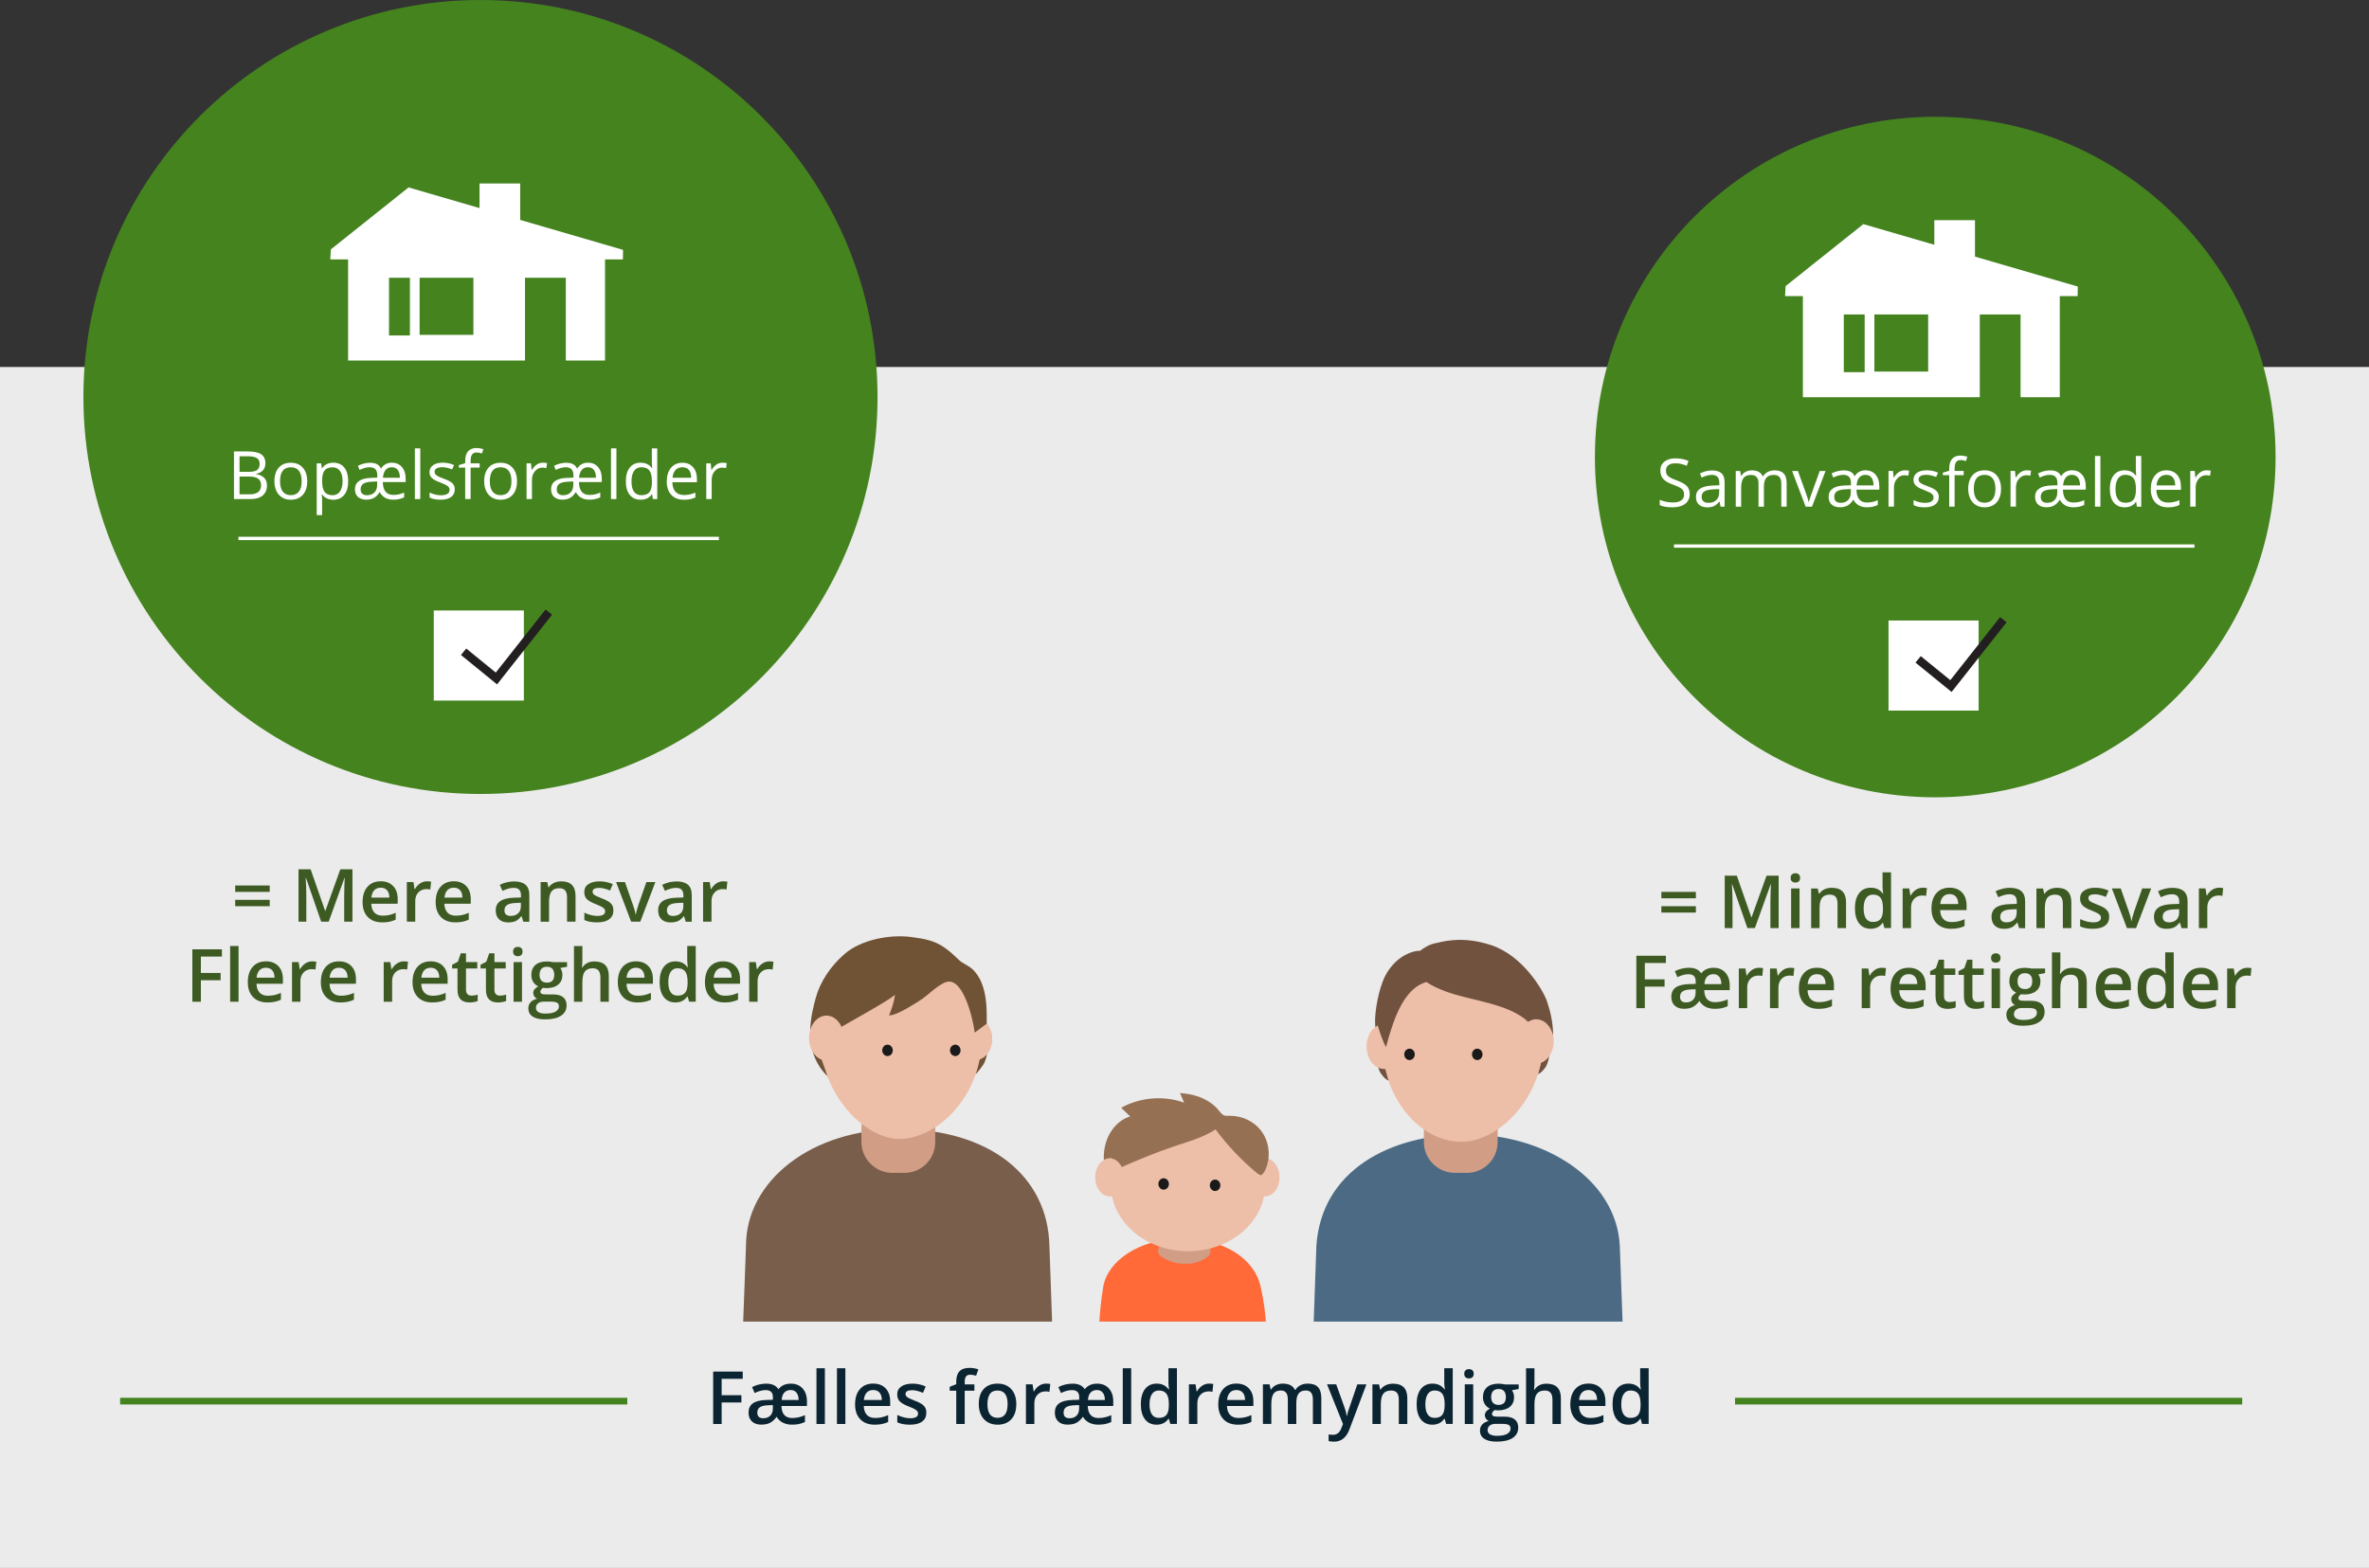 <svg width="710" height="470" viewBox="0 0 710 470" fill="none" xmlns="http://www.w3.org/2000/svg">
<rect x="0" y="0" width="710" height="470" fill="#333333" stroke="none"/>
<g clip-path="url(#clip0_1889_23024)">
<path d="M710 110H0V470H710V110Z" fill="#EBEBEB"/>
<path d="M70.49 267.351V265.431H80.83V267.351H70.49ZM70.49 271.641V269.731H80.83V271.641H70.49Z" fill="#3C5A22"/>
<path d="M96.261 276.28L91.711 263.16H91.621C91.741 265.11 91.801 266.93 91.801 268.64V276.28H89.471V260.57H93.091L97.451 273.06H97.511L102.001 260.57H105.631V276.28H103.161V268.51C103.161 267.73 103.181 266.71 103.221 265.46C103.261 264.21 103.291 263.45 103.321 263.18H103.231L98.511 276.27H96.261V276.28Z" fill="#3C5A22"/>
<path d="M114.56 276.49C112.71 276.49 111.27 275.95 110.23 274.87C109.19 273.79 108.67 272.31 108.67 270.42C108.67 268.48 109.15 266.95 110.12 265.84C111.09 264.73 112.41 264.17 114.11 264.17C115.68 264.17 116.92 264.65 117.83 265.6C118.74 266.55 119.19 267.86 119.19 269.53V270.89H111.27C111.31 272.04 111.62 272.93 112.2 273.55C112.79 274.17 113.61 274.48 114.68 274.48C115.38 274.48 116.04 274.41 116.64 274.28C117.24 274.15 117.89 273.93 118.59 273.62V275.67C117.97 275.96 117.35 276.17 116.72 276.29C116.09 276.43 115.37 276.49 114.56 276.49ZM114.1 266.09C113.3 266.09 112.65 266.34 112.17 266.85C111.69 267.36 111.4 268.1 111.3 269.07H116.69C116.68 268.09 116.44 267.35 115.98 266.84C115.52 266.33 114.9 266.09 114.1 266.09Z" fill="#3C5A22"/>
<path d="M127.95 264.181C128.46 264.181 128.88 264.221 129.21 264.291L128.96 266.641C128.6 266.551 128.23 266.511 127.84 266.511C126.83 266.511 126.01 266.841 125.39 267.501C124.76 268.161 124.45 269.011 124.45 270.071V276.281H121.93V264.401H123.91L124.24 266.491H124.37C124.76 265.781 125.28 265.221 125.91 264.801C126.53 264.391 127.22 264.181 127.95 264.181Z" fill="#3C5A22"/>
<path d="M136.46 276.49C134.61 276.49 133.17 275.95 132.13 274.87C131.09 273.79 130.57 272.31 130.57 270.42C130.57 268.48 131.05 266.95 132.02 265.84C132.99 264.73 134.31 264.17 136.01 264.17C137.58 264.17 138.82 264.65 139.73 265.6C140.64 266.55 141.09 267.86 141.09 269.53V270.89H133.17C133.21 272.04 133.52 272.93 134.1 273.55C134.69 274.17 135.51 274.48 136.58 274.48C137.28 274.48 137.94 274.41 138.54 274.28C139.14 274.15 139.79 273.93 140.49 273.62V275.67C139.87 275.96 139.25 276.17 138.62 276.29C137.99 276.43 137.27 276.49 136.46 276.49ZM136 266.09C135.2 266.09 134.55 266.34 134.07 266.85C133.59 267.36 133.3 268.1 133.2 269.07H138.59C138.58 268.09 138.34 267.35 137.88 266.84C137.42 266.33 136.8 266.09 136 266.09Z" fill="#3C5A22"/>
<path d="M156.83 276.28L156.33 274.63H156.24C155.67 275.35 155.09 275.85 154.51 276.11C153.93 276.37 153.18 276.5 152.28 276.5C151.11 276.5 150.2 276.18 149.55 275.55C148.9 274.92 148.57 274.03 148.57 272.88C148.57 271.66 149.03 270.73 149.93 270.11C150.83 269.49 152.22 269.15 154.09 269.09L156.14 269.03V268.4C156.14 267.64 155.96 267.07 155.61 266.7C155.26 266.32 154.71 266.14 153.96 266.14C153.35 266.14 152.77 266.23 152.21 266.41C151.65 266.59 151.11 266.8 150.6 267.04L149.78 265.24C150.42 264.9 151.13 264.65 151.9 264.47C152.67 264.3 153.39 264.21 154.07 264.21C155.58 264.21 156.72 264.54 157.49 265.2C158.26 265.86 158.64 266.89 158.64 268.3V276.3H156.83V276.28ZM153.07 274.56C153.99 274.56 154.72 274.3 155.28 273.79C155.84 273.28 156.11 272.56 156.11 271.64V270.61L154.58 270.67C153.39 270.71 152.53 270.91 151.99 271.27C151.45 271.62 151.18 272.17 151.18 272.9C151.18 273.43 151.34 273.84 151.65 274.13C151.96 274.42 152.44 274.56 153.07 274.56Z" fill="#3C5A22"/>
<path d="M172.481 276.28H169.941V268.98C169.941 268.06 169.761 267.38 169.391 266.93C169.021 266.48 168.441 266.25 167.631 266.25C166.561 266.25 165.781 266.57 165.291 267.2C164.801 267.83 164.551 268.89 164.551 270.37V276.29H162.031V264.4H164.011L164.361 265.96H164.491C164.851 265.39 165.361 264.96 166.021 264.65C166.681 264.34 167.411 264.19 168.211 264.19C171.061 264.19 172.491 265.64 172.491 268.54V276.28H172.481Z" fill="#3C5A22"/>
<path d="M183.839 272.89C183.839 274.05 183.419 274.94 182.569 275.56C181.729 276.18 180.509 276.49 178.939 276.49C177.359 276.49 176.089 276.25 175.129 275.77V273.59C176.529 274.23 177.829 274.56 179.029 274.56C180.579 274.56 181.359 274.09 181.359 273.15C181.359 272.85 181.269 272.6 181.099 272.4C180.929 272.2 180.639 271.99 180.249 271.78C179.859 271.57 179.309 271.32 178.609 271.05C177.239 270.52 176.319 269.99 175.829 269.46C175.349 268.93 175.109 268.24 175.109 267.4C175.109 266.38 175.519 265.59 176.339 265.03C177.159 264.47 178.269 264.19 179.689 264.19C181.089 264.19 182.409 264.47 183.649 265.04L182.829 266.94C181.549 266.41 180.469 266.15 179.599 266.15C178.269 266.15 177.599 266.53 177.599 267.29C177.599 267.66 177.769 267.98 178.119 268.24C178.469 268.5 179.219 268.85 180.389 269.3C181.369 269.68 182.079 270.03 182.529 270.34C182.979 270.65 183.299 271.02 183.519 271.43C183.739 271.83 183.839 272.32 183.839 272.89Z" fill="#3C5A22"/>
<path d="M189.151 276.28L184.641 264.4H187.301L189.721 271.31C190.141 272.47 190.391 273.41 190.471 274.12H190.561C190.621 273.6 190.881 272.67 191.311 271.31L193.731 264.4H196.421L191.891 276.28H189.151Z" fill="#3C5A22"/>
<path d="M205.51 276.28L205.01 274.63H204.92C204.35 275.35 203.77 275.85 203.19 276.11C202.61 276.37 201.86 276.5 200.96 276.5C199.79 276.5 198.88 276.18 198.23 275.55C197.58 274.92 197.25 274.03 197.25 272.88C197.25 271.66 197.71 270.73 198.61 270.11C199.51 269.49 200.9 269.15 202.77 269.09L204.82 269.03V268.4C204.82 267.64 204.64 267.07 204.29 266.7C203.94 266.32 203.39 266.14 202.64 266.14C202.03 266.14 201.45 266.23 200.89 266.41C200.33 266.59 199.79 266.8 199.28 267.04L198.46 265.24C199.1 264.9 199.81 264.65 200.58 264.47C201.35 264.3 202.07 264.21 202.75 264.21C204.26 264.21 205.4 264.54 206.17 265.2C206.94 265.86 207.32 266.89 207.32 268.3V276.3H205.51V276.28ZM201.76 274.56C202.68 274.56 203.41 274.3 203.97 273.79C204.53 273.28 204.8 272.56 204.8 271.64V270.61L203.27 270.67C202.08 270.71 201.22 270.91 200.68 271.27C200.14 271.62 199.87 272.17 199.87 272.9C199.87 273.43 200.03 273.84 200.34 274.13C200.65 274.42 201.13 274.56 201.76 274.56Z" fill="#3C5A22"/>
<path d="M216.741 264.181C217.251 264.181 217.671 264.221 218.001 264.291L217.751 266.641C217.391 266.551 217.021 266.511 216.631 266.511C215.621 266.511 214.801 266.841 214.181 267.501C213.551 268.161 213.241 269.011 213.241 270.071V276.281H210.721V264.401H212.701L213.031 266.491H213.161C213.551 265.781 214.071 265.221 214.701 264.801C215.321 264.391 216.011 264.181 216.741 264.181Z" fill="#3C5A22"/>
<path d="M60.2 300.28H57.65V284.57H66.51V286.74H60.2V291.65H66.12V293.83H60.2V300.28Z" fill="#3C5A22"/>
<path d="M71.491 300.28H68.971V283.57H71.491V300.28Z" fill="#3C5A22"/>
<path d="M80.159 300.49C78.309 300.49 76.87 299.95 75.829 298.87C74.79 297.79 74.269 296.31 74.269 294.42C74.269 292.48 74.749 290.95 75.719 289.84C76.689 288.73 78.01 288.17 79.71 288.17C81.279 288.17 82.519 288.65 83.43 289.6C84.34 290.55 84.79 291.86 84.79 293.53V294.89H76.87C76.909 296.04 77.219 296.93 77.799 297.55C78.389 298.17 79.21 298.48 80.279 298.48C80.98 298.48 81.639 298.41 82.24 298.28C82.84 298.15 83.49 297.93 84.189 297.62V299.67C83.57 299.96 82.95 300.17 82.32 300.29C81.68 300.43 80.969 300.49 80.159 300.49ZM79.689 290.09C78.889 290.09 78.24 290.34 77.76 290.85C77.279 291.36 76.99 292.1 76.889 293.07H82.279C82.269 292.09 82.029 291.35 81.57 290.84C81.109 290.33 80.499 290.09 79.689 290.09Z" fill="#3C5A22"/>
<path d="M93.54 288.181C94.049 288.181 94.469 288.221 94.799 288.291L94.549 290.641C94.189 290.551 93.82 290.511 93.43 290.511C92.419 290.511 91.6 290.841 90.98 291.501C90.35 292.161 90.04 293.011 90.04 294.071V300.281H87.519V288.401H89.499L89.829 290.491H89.96C90.35 289.781 90.87 289.221 91.499 288.801C92.12 288.391 92.809 288.181 93.54 288.181Z" fill="#3C5A22"/>
<path d="M102.05 300.49C100.2 300.49 98.76 299.95 97.72 298.87C96.68 297.79 96.16 296.31 96.16 294.42C96.16 292.48 96.64 290.95 97.61 289.84C98.58 288.73 99.9 288.17 101.6 288.17C103.17 288.17 104.41 288.65 105.32 289.6C106.23 290.55 106.68 291.86 106.68 293.53V294.89H98.76C98.8 296.04 99.11 296.93 99.69 297.55C100.28 298.17 101.1 298.48 102.17 298.48C102.87 298.48 103.53 298.41 104.13 298.28C104.73 298.15 105.38 297.93 106.08 297.62V299.67C105.46 299.96 104.84 300.17 104.21 300.29C103.58 300.43 102.86 300.49 102.05 300.49ZM101.59 290.09C100.79 290.09 100.14 290.34 99.66 290.85C99.18 291.36 98.89 292.1 98.79 293.07H104.18C104.17 292.09 103.93 291.35 103.47 290.84C103.01 290.33 102.39 290.09 101.59 290.09Z" fill="#3C5A22"/>
<path d="M121.02 288.181C121.53 288.181 121.95 288.221 122.28 288.291L122.03 290.641C121.67 290.551 121.3 290.511 120.91 290.511C119.9 290.511 119.08 290.841 118.46 291.501C117.83 292.161 117.52 293.011 117.52 294.071V300.281H115V288.401H116.98L117.31 290.491H117.44C117.83 289.781 118.35 289.221 118.98 288.801C119.6 288.391 120.29 288.181 121.02 288.181Z" fill="#3C5A22"/>
<path d="M129.531 300.49C127.681 300.49 126.241 299.95 125.201 298.87C124.161 297.79 123.641 296.31 123.641 294.42C123.641 292.48 124.121 290.95 125.091 289.84C126.061 288.73 127.381 288.17 129.081 288.17C130.651 288.17 131.891 288.65 132.801 289.6C133.711 290.55 134.161 291.86 134.161 293.53V294.89H126.241C126.281 296.04 126.591 296.93 127.171 297.55C127.761 298.17 128.581 298.48 129.651 298.48C130.351 298.48 131.011 298.41 131.611 298.28C132.211 298.15 132.861 297.93 133.561 297.62V299.67C132.941 299.96 132.321 300.17 131.691 300.29C131.061 300.43 130.341 300.49 129.531 300.49ZM129.071 290.09C128.271 290.09 127.621 290.34 127.141 290.85C126.661 291.36 126.371 292.1 126.271 293.07H131.661C131.651 292.09 131.411 291.35 130.951 290.84C130.491 290.33 129.871 290.09 129.071 290.09Z" fill="#3C5A22"/>
<path d="M141.31 298.451C141.93 298.451 142.54 298.351 143.16 298.161V300.061C142.88 300.181 142.52 300.281 142.08 300.371C141.64 300.451 141.18 300.491 140.71 300.491C138.32 300.491 137.12 299.231 137.12 296.711V290.311H135.5V289.191L137.24 288.271L138.1 285.761H139.66V288.401H143.04V290.311H139.66V296.671C139.66 297.281 139.81 297.731 140.12 298.021C140.42 298.311 140.82 298.451 141.31 298.451Z" fill="#3C5A22"/>
<path d="M149.83 298.451C150.45 298.451 151.06 298.351 151.68 298.161V300.061C151.4 300.181 151.04 300.281 150.6 300.371C150.16 300.451 149.7 300.491 149.23 300.491C146.84 300.491 145.64 299.231 145.64 296.711V290.311H144.02V289.191L145.76 288.271L146.62 285.761H148.18V288.401H151.56V290.311H148.18V296.671C148.18 297.281 148.33 297.731 148.64 298.021C148.93 298.311 149.33 298.451 149.83 298.451Z" fill="#3C5A22"/>
<path d="M153.77 285.25C153.77 284.8 153.89 284.45 154.14 284.21C154.39 283.97 154.74 283.84 155.2 283.84C155.64 283.84 155.99 283.96 156.24 284.21C156.49 284.45 156.61 284.8 156.61 285.25C156.61 285.68 156.49 286.02 156.24 286.26C155.99 286.51 155.65 286.63 155.2 286.63C154.74 286.63 154.39 286.51 154.14 286.26C153.89 286.02 153.77 285.68 153.77 285.25ZM156.44 300.28H153.92V288.4H156.44V300.28Z" fill="#3C5A22"/>
<path d="M169.95 288.4V289.79L167.92 290.17C168.11 290.42 168.26 290.73 168.38 291.09C168.5 291.45 168.56 291.84 168.56 292.25C168.56 293.47 168.14 294.44 167.29 295.14C166.44 295.84 165.28 296.19 163.8 296.19C163.42 296.19 163.08 296.16 162.77 296.1C162.23 296.44 161.95 296.83 161.95 297.28C161.95 297.55 162.08 297.76 162.33 297.89C162.58 298.03 163.05 298.09 163.73 298.09H165.8C167.11 298.09 168.11 298.37 168.79 298.93C169.47 299.49 169.81 300.29 169.81 301.35C169.81 302.7 169.26 303.73 168.14 304.47C167.02 305.21 165.43 305.57 163.33 305.57C161.71 305.57 160.48 305.28 159.62 304.71C158.77 304.14 158.34 303.32 158.34 302.26C158.34 301.53 158.57 300.92 159.03 300.42C159.49 299.92 160.14 299.58 160.97 299.38C160.63 299.24 160.36 299.01 160.14 298.69C159.92 298.37 159.81 298.04 159.81 297.69C159.81 297.25 159.93 296.87 160.19 296.56C160.45 296.25 160.81 295.95 161.31 295.65C160.69 295.39 160.19 294.95 159.81 294.36C159.43 293.76 159.24 293.06 159.24 292.26C159.24 290.97 159.65 289.97 160.46 289.26C161.27 288.55 162.43 288.2 163.94 288.2C164.28 288.2 164.63 288.22 165 288.27C165.37 288.32 165.65 288.37 165.83 288.42H169.95V288.4ZM160.62 302.13C160.62 302.67 160.87 303.09 161.36 303.39C161.85 303.68 162.54 303.83 163.43 303.83C164.81 303.83 165.83 303.63 166.5 303.24C167.17 302.85 167.51 302.32 167.51 301.67C167.51 301.15 167.33 300.79 166.96 300.57C166.59 300.35 165.91 300.24 164.9 300.24H162.99C162.27 300.24 161.69 300.41 161.27 300.75C160.83 301.09 160.62 301.55 160.62 302.13ZM161.7 292.24C161.7 292.99 161.89 293.56 162.27 293.96C162.65 294.36 163.2 294.56 163.92 294.56C165.38 294.56 166.11 293.78 166.11 292.22C166.11 291.45 165.93 290.85 165.57 290.43C165.21 290.01 164.66 289.8 163.92 289.8C163.19 289.8 162.64 290.01 162.26 290.42C161.89 290.84 161.7 291.45 161.7 292.24Z" fill="#3C5A22"/>
<path d="M182.48 300.28H179.94V292.98C179.94 292.06 179.76 291.38 179.39 290.93C179.02 290.48 178.44 290.25 177.63 290.25C176.57 290.25 175.79 290.57 175.29 291.2C174.79 291.83 174.54 292.9 174.54 294.39V300.29H172.02V283.58H174.54V287.82C174.54 288.5 174.5 289.23 174.41 290H174.57C174.91 289.43 175.39 288.98 176 288.67C176.61 288.35 177.33 288.2 178.14 288.2C181.02 288.2 182.46 289.65 182.46 292.55V300.28H182.48Z" fill="#3C5A22"/>
<path d="M191.05 300.49C189.2 300.49 187.76 299.95 186.72 298.87C185.68 297.79 185.16 296.31 185.16 294.42C185.16 292.48 185.64 290.95 186.61 289.84C187.58 288.73 188.9 288.17 190.6 288.17C192.17 288.17 193.41 288.65 194.32 289.6C195.23 290.55 195.68 291.86 195.68 293.53V294.89H187.76C187.8 296.04 188.11 296.93 188.69 297.55C189.28 298.17 190.1 298.48 191.17 298.48C191.87 298.48 192.53 298.41 193.13 298.28C193.73 298.15 194.38 297.93 195.08 297.62V299.67C194.46 299.96 193.84 300.17 193.21 300.29C192.57 300.43 191.85 300.49 191.05 300.49ZM190.58 290.09C189.78 290.09 189.13 290.34 188.65 290.85C188.17 291.36 187.88 292.1 187.78 293.07H193.17C193.16 292.09 192.92 291.35 192.46 290.84C192 290.33 191.39 290.09 190.58 290.09Z" fill="#3C5A22"/>
<path d="M202.411 300.491C200.931 300.491 199.771 299.951 198.941 298.881C198.111 297.811 197.691 296.301 197.691 294.361C197.691 292.411 198.111 290.901 198.951 289.811C199.791 288.731 200.961 288.181 202.451 288.181C204.011 288.181 205.201 288.761 206.021 289.911H206.151C206.031 289.061 205.971 288.381 205.971 287.891V283.561H208.511V300.271H206.531L206.091 298.711H205.971C205.151 299.901 203.971 300.491 202.411 300.491ZM203.081 298.451C204.121 298.451 204.871 298.161 205.351 297.571C205.821 296.991 206.071 296.041 206.081 294.731V294.381C206.081 292.881 205.841 291.821 205.351 291.191C204.861 290.561 204.101 290.241 203.061 290.241C202.171 290.241 201.491 290.601 201.011 291.321C200.531 292.041 200.291 293.071 200.291 294.401C200.291 295.721 200.521 296.721 200.991 297.411C201.461 298.111 202.151 298.451 203.081 298.451Z" fill="#3C5A22"/>
<path d="M217.16 300.49C215.31 300.49 213.87 299.95 212.83 298.87C211.79 297.79 211.27 296.31 211.27 294.42C211.27 292.48 211.75 290.95 212.72 289.84C213.69 288.73 215.01 288.17 216.71 288.17C218.28 288.17 219.52 288.65 220.43 289.6C221.34 290.55 221.79 291.86 221.79 293.53V294.89H213.87C213.91 296.04 214.22 296.93 214.8 297.55C215.39 298.17 216.21 298.48 217.28 298.48C217.98 298.48 218.64 298.41 219.24 298.28C219.84 298.15 220.49 297.93 221.19 297.62V299.67C220.57 299.96 219.95 300.17 219.32 300.29C218.69 300.43 217.97 300.49 217.16 300.49ZM216.7 290.09C215.9 290.09 215.25 290.34 214.77 290.85C214.29 291.36 214 292.1 213.9 293.07H219.29C219.28 292.09 219.04 291.35 218.58 290.84C218.12 290.33 217.5 290.09 216.7 290.09Z" fill="#3C5A22"/>
<path d="M230.551 288.181C231.061 288.181 231.481 288.221 231.811 288.291L231.561 290.641C231.201 290.551 230.831 290.511 230.441 290.511C229.431 290.511 228.611 290.841 227.991 291.501C227.361 292.161 227.051 293.011 227.051 294.071V300.281H224.531V288.401H226.511L226.841 290.491H226.971C227.361 289.781 227.881 289.221 228.511 288.801C229.131 288.391 229.811 288.181 230.551 288.181Z" fill="#3C5A22"/>
<path d="M144 238C209.722 238 263 184.722 263 119C263 53.278 209.722 0 144 0C78.278 0 25 53.278 25 119C25 184.722 78.278 238 144 238Z" fill="#44831E"/>
<path d="M70.131 135.32H74.161C76.051 135.32 77.421 135.6 78.271 136.17C79.121 136.74 79.541 137.63 79.541 138.86C79.541 139.71 79.301 140.4 78.831 140.95C78.361 141.5 77.671 141.86 76.761 142.02V142.12C78.931 142.49 80.011 143.63 80.011 145.54C80.011 146.82 79.581 147.81 78.721 148.53C77.861 149.25 76.651 149.6 75.101 149.6H70.121V135.32H70.131ZM71.791 141.44H74.521C75.691 141.44 76.531 141.26 77.051 140.89C77.561 140.52 77.821 139.9 77.821 139.03C77.821 138.23 77.531 137.65 76.961 137.3C76.391 136.95 75.481 136.77 74.231 136.77H71.791V141.44ZM71.791 142.84V148.18H74.771C75.921 148.18 76.791 147.96 77.371 147.51C77.951 147.06 78.241 146.37 78.241 145.42C78.241 144.54 77.941 143.88 77.351 143.47C76.751 143.05 75.851 142.85 74.631 142.85H71.791V142.84Z" fill="white"/>
<path d="M92.082 144.24C92.082 145.99 91.642 147.35 90.762 148.33C89.882 149.31 88.672 149.8 87.122 149.8C86.162 149.8 85.312 149.58 84.572 149.13C83.832 148.68 83.252 148.04 82.852 147.2C82.452 146.36 82.242 145.38 82.242 144.25C82.242 142.51 82.682 141.15 83.552 140.17C84.422 139.2 85.632 138.71 87.182 138.71C88.682 138.71 89.872 139.21 90.752 140.2C91.632 141.19 92.082 142.54 92.082 144.24ZM83.932 144.24C83.932 145.61 84.202 146.65 84.752 147.36C85.302 148.08 86.102 148.43 87.162 148.43C88.222 148.43 89.032 148.07 89.582 147.36C90.132 146.65 90.412 145.6 90.412 144.23C90.412 142.87 90.132 141.84 89.582 141.13C89.032 140.42 88.222 140.07 87.142 140.07C86.082 140.07 85.282 140.42 84.742 141.11C84.202 141.82 83.932 142.86 83.932 144.24Z" fill="white"/>
<path d="M99.902 149.8C99.202 149.8 98.572 149.67 97.992 149.41C97.412 149.15 96.932 148.76 96.542 148.22H96.422C96.502 148.84 96.542 149.44 96.542 150V154.4H94.922V138.9H96.242L96.462 140.36H96.542C96.962 139.77 97.442 139.35 98.002 139.09C98.552 138.83 99.192 138.7 99.902 138.7C101.322 138.7 102.412 139.19 103.192 140.16C103.962 141.13 104.352 142.49 104.352 144.24C104.352 146 103.962 147.36 103.172 148.34C102.392 149.31 101.302 149.8 99.902 149.8ZM99.672 140.08C98.582 140.08 97.792 140.38 97.302 140.99C96.812 141.6 96.562 142.56 96.552 143.88V144.24C96.552 145.74 96.802 146.82 97.302 147.47C97.802 148.12 98.612 148.44 99.712 148.44C100.632 148.44 101.362 148.07 101.882 147.32C102.402 146.57 102.672 145.54 102.672 144.22C102.672 142.89 102.412 141.86 101.882 141.15C101.352 140.44 100.622 140.08 99.672 140.08Z" fill="white"/>
<path d="M106.381 146.64C106.381 145.59 106.781 144.78 107.591 144.19C108.401 143.61 109.631 143.29 111.281 143.24L113.081 143.18V142.52C113.081 141.68 112.891 141.06 112.511 140.66C112.131 140.26 111.561 140.06 110.781 140.06C109.841 140.06 108.841 140.33 107.781 140.88L107.271 139.64C107.751 139.37 108.321 139.15 108.961 138.98C109.611 138.81 110.251 138.72 110.891 138.72C111.741 138.72 112.431 138.86 112.971 139.14C113.511 139.42 113.911 139.87 114.181 140.49C114.521 139.92 114.981 139.47 115.531 139.16C116.081 138.85 116.721 138.69 117.441 138.69C118.691 138.69 119.691 139.12 120.451 139.99C121.211 140.86 121.581 142.02 121.581 143.46V144.5H114.731C114.781 147.07 115.831 148.36 117.871 148.36C118.461 148.36 119.011 148.3 119.531 148.19C120.041 148.08 120.571 147.89 121.121 147.64V149.09C120.561 149.34 120.041 149.51 119.551 149.62C119.061 149.73 118.491 149.78 117.841 149.78C115.961 149.78 114.611 149.02 113.801 147.5C113.271 148.33 112.691 148.91 112.051 149.26C111.411 149.61 110.651 149.78 109.781 149.78C108.721 149.78 107.891 149.5 107.281 148.95C106.681 148.41 106.381 147.64 106.381 146.64ZM108.081 146.66C108.081 147.28 108.251 147.73 108.601 148.02C108.951 148.31 109.411 148.45 109.981 148.45C110.921 148.45 111.671 148.18 112.221 147.62C112.771 147.07 113.041 146.29 113.041 145.29V144.32L111.501 144.39C110.291 144.44 109.421 144.65 108.881 145C108.351 145.37 108.081 145.92 108.081 146.66ZM117.421 140.06C116.631 140.06 116.011 140.33 115.561 140.87C115.111 141.41 114.851 142.2 114.771 143.22H119.841C119.841 142.2 119.631 141.42 119.221 140.88C118.811 140.34 118.211 140.06 117.421 140.06Z" fill="white"/>
<path d="M125.96 149.6H124.34V134.4H125.96V149.6Z" fill="white"/>
<path d="M136.301 146.68C136.301 147.68 135.931 148.44 135.191 148.98C134.451 149.52 133.411 149.79 132.071 149.79C130.651 149.79 129.541 149.57 128.751 149.12V147.62C129.261 147.88 129.821 148.09 130.411 148.24C131.001 148.39 131.571 148.46 132.111 148.46C132.961 148.46 133.611 148.33 134.061 148.05C134.521 147.78 134.741 147.37 134.741 146.81C134.741 146.39 134.561 146.04 134.201 145.74C133.841 145.44 133.131 145.09 132.091 144.69C131.091 144.32 130.391 144 129.971 143.72C129.551 143.44 129.241 143.13 129.031 142.78C128.821 142.43 128.721 142.01 128.721 141.52C128.721 140.65 129.071 139.96 129.781 139.45C130.491 138.95 131.461 138.69 132.701 138.69C133.851 138.69 134.981 138.92 136.081 139.39L135.501 140.71C134.431 140.27 133.451 140.05 132.581 140.05C131.811 140.05 131.231 140.17 130.841 140.41C130.451 140.65 130.251 140.98 130.251 141.41C130.251 141.7 130.321 141.94 130.471 142.14C130.621 142.34 130.851 142.53 131.181 142.72C131.511 142.9 132.131 143.17 133.061 143.51C134.331 143.97 135.191 144.44 135.631 144.91C136.071 145.38 136.301 145.97 136.301 146.68Z" fill="white"/>
<path d="M143.762 140.16H141.042V149.6H139.422V140.16H137.512V139.43L139.422 138.84V138.24C139.422 135.61 140.572 134.29 142.872 134.29C143.442 134.29 144.102 134.4 144.862 134.63L144.442 135.93C143.822 135.73 143.282 135.63 142.842 135.63C142.232 135.63 141.782 135.83 141.482 136.24C141.192 136.65 141.042 137.3 141.042 138.2V138.89H143.762V140.16Z" fill="white"/>
<path d="M154.951 144.24C154.951 145.99 154.511 147.35 153.631 148.33C152.751 149.31 151.541 149.8 149.991 149.8C149.031 149.8 148.181 149.58 147.441 149.13C146.701 148.68 146.121 148.04 145.721 147.2C145.321 146.36 145.111 145.38 145.111 144.25C145.111 142.51 145.551 141.15 146.421 140.17C147.291 139.2 148.501 138.71 150.051 138.71C151.551 138.71 152.741 139.21 153.621 140.2C154.501 141.19 154.951 142.54 154.951 144.24ZM146.801 144.24C146.801 145.61 147.071 146.65 147.621 147.36C148.171 148.08 148.971 148.43 150.031 148.43C151.091 148.43 151.901 148.07 152.451 147.36C153.001 146.65 153.281 145.6 153.281 144.23C153.281 142.87 153.001 141.84 152.451 141.13C151.901 140.42 151.091 140.07 150.011 140.07C148.951 140.07 148.151 140.42 147.611 141.11C147.071 141.82 146.801 142.86 146.801 144.24Z" fill="white"/>
<path d="M162.682 138.7C163.162 138.7 163.583 138.74 163.963 138.82L163.743 140.32C163.303 140.22 162.913 140.17 162.573 140.17C161.703 140.17 160.963 140.52 160.353 141.22C159.743 141.92 159.432 142.8 159.432 143.85V149.59H157.812V138.89H159.152L159.342 140.87H159.423C159.823 140.17 160.303 139.64 160.863 139.26C161.393 138.89 162.012 138.7 162.682 138.7Z" fill="white"/>
<path d="M165.16 146.64C165.16 145.59 165.56 144.78 166.37 144.19C167.18 143.61 168.41 143.29 170.06 143.24L171.86 143.18V142.52C171.86 141.68 171.67 141.06 171.29 140.66C170.91 140.26 170.34 140.06 169.56 140.06C168.62 140.06 167.62 140.33 166.56 140.88L166.05 139.64C166.53 139.37 167.1 139.15 167.74 138.98C168.39 138.81 169.03 138.72 169.67 138.72C170.52 138.72 171.21 138.86 171.75 139.14C172.29 139.42 172.69 139.87 172.96 140.49C173.3 139.92 173.76 139.47 174.31 139.16C174.86 138.85 175.5 138.69 176.22 138.69C177.47 138.69 178.47 139.12 179.23 139.99C179.99 140.86 180.36 142.02 180.36 143.46V144.5H173.51C173.56 147.07 174.61 148.36 176.65 148.36C177.24 148.36 177.79 148.3 178.31 148.19C178.82 148.08 179.35 147.89 179.9 147.64V149.09C179.34 149.34 178.82 149.51 178.33 149.62C177.84 149.73 177.27 149.78 176.62 149.78C174.74 149.78 173.39 149.02 172.58 147.5C172.05 148.33 171.47 148.91 170.83 149.26C170.19 149.61 169.43 149.78 168.56 149.78C167.5 149.78 166.67 149.5 166.06 148.95C165.46 148.41 165.16 147.64 165.16 146.64ZM166.86 146.66C166.86 147.28 167.03 147.73 167.38 148.02C167.73 148.31 168.19 148.45 168.76 148.45C169.7 148.45 170.45 148.18 171 147.62C171.55 147.07 171.82 146.29 171.82 145.29V144.32L170.28 144.39C169.07 144.44 168.2 144.65 167.66 145C167.12 145.37 166.86 145.92 166.86 146.66ZM176.2 140.06C175.41 140.06 174.79 140.33 174.34 140.87C173.89 141.41 173.63 142.2 173.55 143.22H178.62C178.62 142.2 178.41 141.42 178 140.88C177.59 140.34 176.98 140.06 176.2 140.06Z" fill="white"/>
<path d="M184.741 149.6H183.121V134.4H184.741V149.6Z" fill="white"/>
<path d="M195.46 148.16H195.37C194.62 149.25 193.5 149.79 192.01 149.79C190.61 149.79 189.52 149.31 188.74 148.35C187.96 147.39 187.57 146.03 187.57 144.27C187.57 142.51 187.96 141.14 188.74 140.16C189.52 139.18 190.61 138.7 192 138.7C193.45 138.7 194.57 139.23 195.34 140.28H195.47L195.4 139.51L195.36 138.76V134.4H196.98V149.6H195.66L195.46 148.16ZM192.22 148.44C193.33 148.44 194.13 148.14 194.63 147.54C195.13 146.94 195.38 145.97 195.38 144.62V144.28C195.38 142.76 195.13 141.68 194.62 141.03C194.12 140.38 193.31 140.06 192.2 140.06C191.25 140.06 190.52 140.43 190.02 141.17C189.52 141.91 189.26 142.95 189.26 144.3C189.26 145.67 189.51 146.7 190.01 147.4C190.51 148.09 191.25 148.44 192.22 148.44Z" fill="white"/>
<path d="M204.952 149.8C203.372 149.8 202.122 149.32 201.202 148.35C200.282 147.39 199.832 146.05 199.832 144.34C199.832 142.62 200.252 141.24 201.102 140.23C201.952 139.22 203.092 138.71 204.522 138.71C205.862 138.71 206.922 139.15 207.702 140.03C208.482 140.91 208.872 142.08 208.872 143.52V144.55H201.502C201.532 145.81 201.852 146.76 202.452 147.41C203.052 148.06 203.902 148.39 204.992 148.39C206.142 148.39 207.282 148.15 208.412 147.67V149.12C207.842 149.37 207.292 149.54 206.782 149.65C206.272 149.76 205.682 149.8 204.952 149.8ZM204.512 140.06C203.652 140.06 202.972 140.34 202.452 140.9C201.942 141.46 201.642 142.23 201.552 143.22H207.152C207.152 142.2 206.922 141.42 206.472 140.87C206.012 140.33 205.362 140.06 204.512 140.06Z" fill="white"/>
<path d="M216.542 138.7C217.022 138.7 217.442 138.74 217.822 138.82L217.602 140.32C217.162 140.22 216.772 140.17 216.432 140.17C215.562 140.17 214.822 140.52 214.212 141.22C213.602 141.92 213.292 142.8 213.292 143.85V149.59H211.672V138.89H213.012L213.202 140.87H213.282C213.682 140.17 214.162 139.64 214.722 139.26C215.252 138.89 215.862 138.7 216.542 138.7Z" fill="white"/>
<path d="M71.461 161.4H215.461" stroke="white" stroke-miterlimit="10"/>
<path d="M104.33 76.94V108.07H157.35V83.26H169.58V108.07H181.33V76.94H104.33ZM122.85 100.56H116.59V83.26H122.85V100.56ZM141.88 100.38H125.76V83.26H141.88V100.38Z" fill="white"/>
<path d="M186.68 77.76H99L99.15 74.76L122.45 56.18L186.73 74.9L186.68 77.76Z" fill="white"/>
<path d="M155.909 55H143.719V79.77H155.909V55Z" fill="white"/>
<path d="M157 183H130V210H157V183Z" fill="white"/>
<path d="M138.941 195.37L148.781 203.38L164.481 183.48" stroke="#231F20" stroke-width="2.5" stroke-miterlimit="10"/>
<path d="M497.92 269.271V267.351H508.26V269.271H497.92ZM497.92 273.551V271.641H508.26V273.551H497.92Z" fill="#3C5A22"/>
<path d="M523.7 278.2L519.15 265.08H519.06C519.18 267.03 519.24 268.85 519.24 270.56V278.2H516.91V262.49H520.53L524.89 274.98H524.95L529.44 262.49H533.07V278.2H530.6V270.43C530.6 269.65 530.62 268.63 530.66 267.38C530.7 266.13 530.73 265.37 530.76 265.1H530.67L525.95 278.19H523.7V278.2Z" fill="#3C5A22"/>
<path d="M536.66 263.171C536.66 262.721 536.78 262.371 537.03 262.131C537.28 261.891 537.63 261.761 538.09 261.761C538.53 261.761 538.88 261.881 539.13 262.131C539.38 262.371 539.5 262.721 539.5 263.171C539.5 263.601 539.38 263.941 539.13 264.181C538.88 264.431 538.54 264.551 538.09 264.551C537.63 264.551 537.28 264.431 537.03 264.181C536.78 263.941 536.66 263.601 536.66 263.171ZM539.33 278.201H536.81V266.321H539.33V278.201Z" fill="#3C5A22"/>
<path d="M553.259 278.2H550.719V270.9C550.719 269.98 550.539 269.3 550.169 268.85C549.799 268.4 549.219 268.17 548.409 268.17C547.339 268.17 546.559 268.49 546.069 269.12C545.579 269.75 545.329 270.81 545.329 272.29V278.21H542.809V266.33H544.789L545.139 267.89H545.269C545.629 267.32 546.139 266.89 546.799 266.58C547.459 266.27 548.189 266.12 548.989 266.12C551.839 266.12 553.269 267.57 553.269 270.47V278.2H553.259Z" fill="#3C5A22"/>
<path d="M560.65 278.41C559.17 278.41 558.01 277.87 557.18 276.8C556.35 275.73 555.93 274.22 555.93 272.28C555.93 270.33 556.35 268.82 557.19 267.73C558.03 266.65 559.2 266.1 560.69 266.1C562.25 266.1 563.44 266.68 564.26 267.83H564.39C564.27 266.98 564.21 266.3 564.21 265.81V261.48H566.75V278.19H564.77L564.33 276.63H564.21C563.4 277.82 562.21 278.41 560.65 278.41ZM561.33 276.37C562.37 276.37 563.12 276.08 563.6 275.49C564.08 274.9 564.32 273.96 564.33 272.65V272.3C564.33 270.8 564.09 269.74 563.6 269.11C563.11 268.48 562.35 268.16 561.31 268.16C560.42 268.16 559.74 268.52 559.26 269.24C558.78 269.96 558.54 270.99 558.54 272.32C558.54 273.64 558.77 274.64 559.24 275.33C559.7 276.02 560.4 276.37 561.33 276.37Z" fill="#3C5A22"/>
<path d="M576.25 266.101C576.76 266.101 577.18 266.141 577.51 266.211L577.26 268.561C576.9 268.471 576.531 268.431 576.141 268.431C575.131 268.431 574.31 268.761 573.69 269.421C573.06 270.081 572.75 270.931 572.75 271.991V278.201H570.23V266.321H572.211L572.54 268.411H572.67C573.06 267.701 573.581 267.141 574.211 266.721C574.831 266.311 575.52 266.101 576.25 266.101Z" fill="#3C5A22"/>
<path d="M584.761 278.411C582.911 278.411 581.471 277.871 580.431 276.791C579.391 275.711 578.871 274.231 578.871 272.341C578.871 270.401 579.351 268.871 580.321 267.761C581.291 266.651 582.611 266.091 584.311 266.091C585.881 266.091 587.121 266.571 588.031 267.521C588.941 268.471 589.391 269.781 589.391 271.451V272.811H581.471C581.511 273.961 581.821 274.851 582.401 275.471C582.991 276.091 583.811 276.401 584.881 276.401C585.581 276.401 586.241 276.331 586.841 276.201C587.441 276.071 588.091 275.851 588.791 275.541V277.591C588.171 277.881 587.551 278.091 586.921 278.211C586.291 278.331 585.571 278.411 584.761 278.411ZM584.301 268.011C583.501 268.011 582.851 268.261 582.371 268.771C581.891 269.281 581.601 270.021 581.501 270.991H586.891C586.881 270.011 586.641 269.271 586.181 268.761C585.731 268.261 585.101 268.011 584.301 268.011Z" fill="#3C5A22"/>
<path d="M605.131 278.201L604.631 276.551H604.541C603.971 277.271 603.391 277.771 602.811 278.031C602.231 278.291 601.481 278.421 600.581 278.421C599.411 278.421 598.501 278.111 597.851 277.471C597.201 276.841 596.871 275.951 596.871 274.801C596.871 273.581 597.331 272.651 598.231 272.031C599.131 271.411 600.521 271.071 602.391 271.011L604.441 270.951V270.321C604.441 269.561 604.261 268.991 603.911 268.621C603.561 268.241 603.011 268.061 602.261 268.061C601.651 268.061 601.071 268.151 600.511 268.331C599.951 268.511 599.411 268.721 598.901 268.961L598.081 267.161C598.721 266.821 599.431 266.571 600.201 266.391C600.971 266.211 601.691 266.131 602.371 266.131C603.881 266.131 605.021 266.461 605.791 267.121C606.561 267.781 606.941 268.811 606.941 270.221V278.221H605.131V278.201ZM601.371 276.481C602.291 276.481 603.021 276.221 603.581 275.711C604.141 275.201 604.411 274.481 604.411 273.561V272.531L602.881 272.591C601.691 272.631 600.831 272.831 600.291 273.191C599.751 273.551 599.481 274.091 599.481 274.821C599.481 275.351 599.641 275.761 599.951 276.051C600.271 276.331 600.741 276.481 601.371 276.481Z" fill="#3C5A22"/>
<path d="M620.78 278.2H618.24V270.9C618.24 269.98 618.06 269.3 617.69 268.85C617.32 268.4 616.74 268.17 615.93 268.17C614.86 268.17 614.08 268.49 613.59 269.12C613.1 269.75 612.85 270.81 612.85 272.29V278.21H610.33V266.33H612.31L612.66 267.89H612.79C613.15 267.32 613.66 266.89 614.32 266.58C614.98 266.27 615.71 266.12 616.51 266.12C619.36 266.12 620.79 267.57 620.79 270.47V278.2H620.78Z" fill="#3C5A22"/>
<path d="M632.14 274.81C632.14 275.97 631.72 276.86 630.87 277.48C630.03 278.1 628.81 278.41 627.24 278.41C625.66 278.41 624.39 278.17 623.43 277.69V275.51C624.83 276.15 626.13 276.48 627.33 276.48C628.88 276.48 629.66 276.01 629.66 275.07C629.66 274.77 629.57 274.52 629.4 274.32C629.23 274.12 628.94 273.91 628.55 273.7C628.16 273.49 627.61 273.24 626.91 272.97C625.54 272.44 624.62 271.91 624.13 271.38C623.65 270.85 623.41 270.16 623.41 269.32C623.41 268.3 623.82 267.51 624.64 266.95C625.46 266.39 626.57 266.11 627.99 266.11C629.39 266.11 630.71 266.39 631.95 266.96L631.13 268.86C629.85 268.33 628.77 268.07 627.9 268.07C626.57 268.07 625.9 268.45 625.9 269.21C625.9 269.58 626.07 269.9 626.42 270.16C626.77 270.42 627.52 270.77 628.69 271.22C629.67 271.6 630.38 271.95 630.83 272.26C631.27 272.58 631.6 272.94 631.82 273.35C632.04 273.75 632.14 274.24 632.14 274.81Z" fill="#3C5A22"/>
<path d="M637.449 278.2L632.939 266.32H635.599L638.019 273.23C638.439 274.39 638.689 275.33 638.769 276.04H638.859C638.919 275.52 639.179 274.59 639.609 273.23L642.029 266.32H644.719L640.189 278.2H637.449Z" fill="#3C5A22"/>
<path d="M653.819 278.201L653.319 276.551H653.229C652.659 277.271 652.079 277.771 651.499 278.031C650.919 278.291 650.169 278.421 649.269 278.421C648.099 278.421 647.189 278.111 646.539 277.471C645.889 276.841 645.559 275.951 645.559 274.801C645.559 273.581 646.019 272.651 646.919 272.031C647.819 271.411 649.209 271.071 651.079 271.011L653.129 270.951V270.321C653.129 269.561 652.949 268.991 652.599 268.621C652.249 268.241 651.699 268.061 650.949 268.061C650.339 268.061 649.759 268.151 649.199 268.331C648.639 268.511 648.099 268.721 647.589 268.961L646.769 267.161C647.409 266.821 648.119 266.571 648.889 266.391C649.659 266.211 650.379 266.131 651.059 266.131C652.569 266.131 653.709 266.461 654.479 267.121C655.249 267.781 655.629 268.811 655.629 270.221V278.221H653.819V278.201ZM650.059 276.481C650.979 276.481 651.709 276.221 652.269 275.711C652.829 275.201 653.099 274.481 653.099 273.561V272.531L651.569 272.591C650.379 272.631 649.519 272.831 648.979 273.191C648.439 273.551 648.169 274.091 648.169 274.821C648.169 275.351 648.329 275.761 648.639 276.051C648.949 276.331 649.429 276.481 650.059 276.481Z" fill="#3C5A22"/>
<path d="M665.039 266.101C665.549 266.101 665.969 266.141 666.299 266.211L666.049 268.561C665.689 268.471 665.32 268.431 664.93 268.431C663.92 268.431 663.099 268.761 662.479 269.421C661.849 270.081 661.539 270.931 661.539 271.991V278.201H659.02V266.321H661L661.33 268.411H661.46C661.85 267.701 662.37 267.141 663 266.721C663.62 266.311 664.309 266.101 665.039 266.101Z" fill="#3C5A22"/>
<path d="M492.97 302.2H490.42V286.49H499.28V288.66H492.96V293.57H498.88V295.75H492.96V302.2H492.97Z" fill="#3C5A22"/>
<path d="M500.9 298.791C500.9 297.561 501.34 296.631 502.2 296.011C503.07 295.391 504.4 295.051 506.18 294.991L508.2 294.931V294.111C508.2 292.721 507.48 292.031 506.04 292.031C505.03 292.031 503.93 292.321 502.74 292.911L501.95 291.131C502.58 290.791 503.27 290.541 504.02 290.361C504.77 290.181 505.5 290.101 506.21 290.101C507.94 290.101 509.15 290.651 509.86 291.771C510.72 290.661 511.96 290.101 513.58 290.101C515.06 290.101 516.23 290.581 517.1 291.551C517.97 292.521 518.41 293.811 518.41 295.441V296.801H510.76C510.83 299.211 511.91 300.411 513.99 300.411C515.31 300.411 516.58 300.121 517.81 299.551V301.601C517.19 301.891 516.58 302.101 515.97 302.221C515.36 302.341 514.66 302.401 513.87 302.401C512.87 302.401 511.98 302.201 511.2 301.811C510.42 301.421 509.79 300.831 509.32 300.041C508.65 300.941 507.96 301.551 507.27 301.891C506.58 302.231 505.71 302.391 504.68 302.391C503.5 302.391 502.57 302.071 501.9 301.421C501.23 300.801 500.9 299.911 500.9 298.791ZM503.52 298.811C503.52 299.921 504.11 300.481 505.3 300.481C506.19 300.481 506.89 300.221 507.41 299.701C507.93 299.181 508.18 298.471 508.18 297.561V296.531L506.73 296.591C505.62 296.631 504.81 296.831 504.29 297.181C503.77 297.531 503.52 298.071 503.52 298.811ZM513.53 292.011C512.73 292.011 512.09 292.261 511.62 292.761C511.15 293.261 510.88 294.011 510.82 295.001H515.9C515.9 294.071 515.69 293.341 515.27 292.811C514.86 292.281 514.28 292.011 513.53 292.011Z" fill="#3C5A22"/>
<path d="M527.149 290.101C527.659 290.101 528.079 290.141 528.409 290.211L528.159 292.561C527.799 292.471 527.429 292.431 527.039 292.431C526.029 292.431 525.209 292.761 524.589 293.421C523.959 294.081 523.649 294.931 523.649 295.991V302.201H521.129V290.321H523.109L523.439 292.411H523.569C523.959 291.701 524.479 291.141 525.109 290.721C525.739 290.311 526.419 290.101 527.149 290.101Z" fill="#3C5A22"/>
<path d="M536.5 290.101C537.01 290.101 537.43 290.141 537.76 290.211L537.51 292.561C537.15 292.471 536.781 292.431 536.391 292.431C535.381 292.431 534.56 292.761 533.94 293.421C533.31 294.081 533 294.931 533 295.991V302.201H530.48V290.321H532.461L532.79 292.411H532.92C533.31 291.701 533.831 291.141 534.461 290.721C535.091 290.311 535.77 290.101 536.5 290.101Z" fill="#3C5A22"/>
<path d="M545.019 302.411C543.169 302.411 541.729 301.871 540.689 300.791C539.649 299.711 539.129 298.231 539.129 296.341C539.129 294.401 539.609 292.871 540.579 291.761C541.549 290.651 542.869 290.091 544.569 290.091C546.139 290.091 547.379 290.571 548.289 291.521C549.199 292.471 549.649 293.781 549.649 295.451V296.811H541.729C541.769 297.961 542.079 298.851 542.659 299.471C543.249 300.091 544.069 300.401 545.139 300.401C545.839 300.401 546.499 300.331 547.099 300.201C547.699 300.071 548.349 299.851 549.049 299.541V301.591C548.429 301.881 547.809 302.091 547.179 302.211C546.549 302.331 545.829 302.411 545.019 302.411ZM544.549 292.011C543.749 292.011 543.099 292.261 542.619 292.771C542.139 293.281 541.849 294.021 541.749 294.991H547.139C547.129 294.011 546.889 293.271 546.429 292.761C545.989 292.261 545.359 292.011 544.549 292.011Z" fill="#3C5A22"/>
<path d="M563.981 290.101C564.491 290.101 564.911 290.141 565.241 290.211L564.991 292.561C564.631 292.471 564.261 292.431 563.871 292.431C562.861 292.431 562.041 292.761 561.421 293.421C560.791 294.081 560.481 294.931 560.481 295.991V302.201H557.961V290.321H559.941L560.271 292.411H560.401C560.791 291.701 561.311 291.141 561.941 290.721C562.571 290.311 563.251 290.101 563.981 290.101Z" fill="#3C5A22"/>
<path d="M572.499 302.411C570.649 302.411 569.209 301.871 568.169 300.791C567.129 299.711 566.609 298.231 566.609 296.341C566.609 294.401 567.089 292.871 568.059 291.761C569.029 290.651 570.349 290.091 572.049 290.091C573.619 290.091 574.859 290.571 575.769 291.521C576.679 292.471 577.129 293.781 577.129 295.451V296.811H569.209C569.249 297.961 569.559 298.851 570.139 299.471C570.729 300.091 571.549 300.401 572.619 300.401C573.319 300.401 573.979 300.331 574.579 300.201C575.179 300.071 575.829 299.851 576.529 299.541V301.591C575.909 301.881 575.289 302.091 574.659 302.211C574.029 302.331 573.309 302.411 572.499 302.411ZM572.029 292.011C571.229 292.011 570.579 292.261 570.099 292.771C569.619 293.281 569.329 294.021 569.229 294.991H574.619C574.609 294.011 574.369 293.271 573.909 292.761C573.469 292.261 572.839 292.011 572.029 292.011Z" fill="#3C5A22"/>
<path d="M584.279 300.371C584.899 300.371 585.509 300.271 586.129 300.081V301.981C585.849 302.101 585.489 302.201 585.049 302.291C584.609 302.371 584.149 302.411 583.679 302.411C581.289 302.411 580.089 301.151 580.089 298.631V292.231H578.469V291.111L580.209 290.191L581.069 287.681H582.629V290.321H586.009V292.231H582.629V298.591C582.629 299.201 582.779 299.651 583.089 299.941C583.379 300.221 583.779 300.371 584.279 300.371Z" fill="#3C5A22"/>
<path d="M592.79 300.371C593.41 300.371 594.021 300.271 594.641 300.081V301.981C594.361 302.101 594 302.201 593.56 302.291C593.12 302.371 592.66 302.411 592.19 302.411C589.8 302.411 588.6 301.151 588.6 298.631V292.231H586.98V291.111L588.72 290.191L589.581 287.681H591.141V290.321H594.521V292.231H591.141V298.591C591.141 299.201 591.29 299.651 591.6 299.941C591.9 300.221 592.3 300.371 592.79 300.371Z" fill="#3C5A22"/>
<path d="M596.73 287.171C596.73 286.721 596.85 286.371 597.1 286.131C597.35 285.891 597.7 285.761 598.16 285.761C598.6 285.761 598.951 285.881 599.201 286.131C599.451 286.371 599.57 286.721 599.57 287.171C599.57 287.601 599.451 287.941 599.201 288.181C598.951 288.431 598.61 288.551 598.16 288.551C597.7 288.551 597.35 288.431 597.1 288.181C596.86 287.941 596.73 287.601 596.73 287.171ZM599.41 302.201H596.891V290.321H599.41V302.201Z" fill="#3C5A22"/>
<path d="M612.919 290.31V291.7L610.889 292.08C611.079 292.33 611.229 292.64 611.349 293C611.469 293.36 611.529 293.75 611.529 294.16C611.529 295.38 611.109 296.35 610.259 297.05C609.409 297.75 608.249 298.1 606.769 298.1C606.389 298.1 606.049 298.07 605.739 298.01C605.199 298.35 604.919 298.74 604.919 299.19C604.919 299.46 605.049 299.67 605.299 299.8C605.549 299.94 606.019 300 606.699 300H608.769C610.079 300 611.079 300.28 611.759 300.84C612.439 301.4 612.779 302.2 612.779 303.26C612.779 304.61 612.229 305.64 611.109 306.38C609.989 307.12 608.399 307.48 606.299 307.48C604.679 307.48 603.449 307.19 602.589 306.62C601.739 306.05 601.309 305.23 601.309 304.17C601.309 303.44 601.539 302.83 601.999 302.33C602.459 301.83 603.109 301.49 603.939 301.29C603.599 301.15 603.329 300.92 603.109 300.6C602.889 300.28 602.779 299.95 602.779 299.6C602.779 299.16 602.899 298.78 603.159 298.47C603.419 298.16 603.779 297.86 604.279 297.56C603.659 297.3 603.159 296.86 602.779 296.27C602.399 295.67 602.209 294.97 602.209 294.17C602.209 292.88 602.619 291.88 603.429 291.17C604.239 290.46 605.399 290.11 606.909 290.11C607.249 290.11 607.599 290.13 607.969 290.18C608.339 290.23 608.619 290.27 608.799 290.32H612.919V290.31ZM603.579 304.04C603.579 304.58 603.829 305 604.319 305.3C604.809 305.59 605.499 305.74 606.389 305.74C607.769 305.74 608.789 305.54 609.459 305.15C610.129 304.76 610.469 304.23 610.469 303.58C610.469 303.06 610.289 302.7 609.919 302.48C609.549 302.26 608.869 302.15 607.859 302.15H605.949C605.229 302.15 604.649 302.32 604.229 302.66C603.799 303 603.579 303.46 603.579 304.04ZM604.669 294.16C604.669 294.91 604.859 295.48 605.239 295.88C605.619 296.28 606.169 296.48 606.889 296.48C608.349 296.48 609.079 295.7 609.079 294.14C609.079 293.37 608.899 292.77 608.539 292.35C608.179 291.93 607.629 291.72 606.889 291.72C606.159 291.72 605.609 291.93 605.229 292.34C604.859 292.76 604.669 293.37 604.669 294.16Z" fill="#3C5A22"/>
<path d="M625.44 302.2H622.901V294.9C622.901 293.98 622.72 293.3 622.35 292.85C621.98 292.4 621.401 292.17 620.591 292.17C619.531 292.17 618.75 292.49 618.25 293.12C617.75 293.75 617.5 294.82 617.5 296.3V302.2H614.98V285.49H617.5V289.73C617.5 290.41 617.46 291.14 617.37 291.91H617.531C617.871 291.34 618.351 290.89 618.961 290.58C619.571 290.27 620.29 290.11 621.1 290.11C623.98 290.11 625.42 291.56 625.42 294.46V302.2H625.44Z" fill="#3C5A22"/>
<path d="M634.011 302.411C632.161 302.411 630.721 301.871 629.681 300.791C628.641 299.711 628.121 298.231 628.121 296.341C628.121 294.401 628.601 292.871 629.571 291.761C630.541 290.651 631.861 290.091 633.561 290.091C635.131 290.091 636.371 290.571 637.281 291.521C638.191 292.471 638.641 293.781 638.641 295.451V296.811H630.721C630.761 297.961 631.071 298.851 631.651 299.471C632.241 300.091 633.061 300.401 634.131 300.401C634.831 300.401 635.491 300.331 636.091 300.201C636.691 300.071 637.341 299.851 638.041 299.541V301.591C637.421 301.881 636.801 302.091 636.171 302.211C635.541 302.331 634.821 302.411 634.011 302.411ZM633.551 292.011C632.751 292.011 632.101 292.261 631.621 292.771C631.141 293.281 630.851 294.021 630.751 294.991H636.141C636.131 294.011 635.891 293.271 635.431 292.761C634.981 292.261 634.351 292.011 633.551 292.011Z" fill="#3C5A22"/>
<path d="M645.37 302.41C643.89 302.41 642.73 301.87 641.9 300.8C641.07 299.73 640.65 298.22 640.65 296.28C640.65 294.33 641.07 292.82 641.91 291.73C642.75 290.65 643.92 290.1 645.41 290.1C646.97 290.1 648.16 290.68 648.98 291.83H649.11C648.99 290.98 648.93 290.3 648.93 289.81V285.48H651.47V302.19H649.49L649.05 300.63H648.93C648.12 301.82 646.93 302.41 645.37 302.41ZM646.05 300.37C647.09 300.37 647.84 300.08 648.32 299.49C648.8 298.9 649.04 297.96 649.05 296.65V296.3C649.05 294.8 648.81 293.74 648.32 293.11C647.83 292.48 647.07 292.16 646.03 292.16C645.14 292.16 644.46 292.52 643.98 293.24C643.5 293.96 643.26 294.99 643.26 296.32C643.26 297.64 643.49 298.64 643.96 299.33C644.42 300.02 645.12 300.37 646.05 300.37Z" fill="#3C5A22"/>
<path d="M660.13 302.411C658.28 302.411 656.84 301.871 655.8 300.791C654.76 299.711 654.24 298.231 654.24 296.341C654.24 294.401 654.72 292.871 655.69 291.761C656.66 290.651 657.98 290.091 659.68 290.091C661.25 290.091 662.49 290.571 663.4 291.521C664.31 292.471 664.76 293.781 664.76 295.451V296.811H656.84C656.88 297.961 657.19 298.851 657.77 299.471C658.36 300.091 659.18 300.401 660.25 300.401C660.95 300.401 661.61 300.331 662.21 300.201C662.81 300.071 663.46 299.851 664.16 299.541V301.591C663.54 301.881 662.92 302.091 662.29 302.211C661.66 302.331 660.94 302.411 660.13 302.411ZM659.67 292.011C658.87 292.011 658.22 292.261 657.74 292.771C657.26 293.281 656.97 294.021 656.87 294.991H662.26C662.25 294.011 662.01 293.271 661.55 292.761C661.1 292.261 660.47 292.011 659.67 292.011Z" fill="#3C5A22"/>
<path d="M673.51 290.101C674.02 290.101 674.44 290.141 674.77 290.211L674.52 292.561C674.16 292.471 673.79 292.431 673.4 292.431C672.39 292.431 671.57 292.761 670.95 293.421C670.32 294.081 670.01 294.931 670.01 295.991V302.201H667.49V290.321H669.47L669.8 292.411H669.93C670.32 291.701 670.84 291.141 671.47 290.721C672.1 290.311 672.78 290.101 673.51 290.101Z" fill="#3C5A22"/>
<path d="M580 239C636.333 239 682 193.333 682 137C682 80.667 636.333 35 580 35C523.667 35 478 80.667 478 137C478 193.333 523.667 239 580 239Z" fill="#44831E"/>
<path d="M506.42 148.08C506.42 149.34 505.96 150.32 505.05 151.02C504.14 151.72 502.9 152.07 501.34 152.07C499.65 152.07 498.34 151.85 497.43 151.42V149.82C498.02 150.07 498.65 150.26 499.34 150.41C500.03 150.56 500.71 150.62 501.39 150.62C502.5 150.62 503.33 150.41 503.89 149.99C504.45 149.57 504.73 148.99 504.73 148.24C504.73 147.74 504.63 147.34 504.43 147.02C504.23 146.7 503.9 146.41 503.43 146.15C502.96 145.89 502.26 145.58 501.31 145.24C499.98 144.76 499.03 144.2 498.46 143.55C497.89 142.9 497.61 142.05 497.61 141C497.61 139.9 498.02 139.02 498.85 138.37C499.68 137.72 500.77 137.39 502.13 137.39C503.55 137.39 504.85 137.65 506.05 138.17L505.53 139.62C504.35 139.12 503.21 138.88 502.09 138.88C501.21 138.88 500.52 139.07 500.03 139.45C499.54 139.83 499.29 140.35 499.29 141.02C499.29 141.52 499.38 141.92 499.56 142.24C499.74 142.56 500.05 142.85 500.48 143.11C500.91 143.37 501.58 143.66 502.47 143.98C503.97 144.51 505 145.09 505.56 145.7C506.12 146.31 506.42 147.1 506.42 148.08Z" fill="white"/>
<path d="M515.669 151.88L515.349 150.36H515.269C514.739 151.03 514.199 151.48 513.669 151.72C513.139 151.96 512.479 152.08 511.679 152.08C510.619 152.08 509.789 151.81 509.179 151.26C508.569 150.71 508.279 149.93 508.279 148.93C508.279 146.77 510.009 145.64 513.469 145.53L515.289 145.47V144.81C515.289 143.97 515.109 143.35 514.749 142.95C514.389 142.55 513.809 142.35 513.019 142.35C512.129 142.35 511.119 142.62 509.989 143.17L509.489 141.93C510.019 141.64 510.599 141.42 511.219 141.26C511.839 141.1 512.479 141.02 513.109 141.02C514.389 141.02 515.329 141.3 515.949 141.87C516.569 142.44 516.869 143.34 516.869 144.59V151.89H515.669V151.88ZM512.009 150.73C513.019 150.73 513.809 150.45 514.389 149.9C514.969 149.35 515.249 148.57 515.249 147.58V146.61L513.629 146.68C512.339 146.73 511.409 146.93 510.839 147.28C510.269 147.63 509.989 148.19 509.989 148.94C509.989 149.53 510.169 149.97 510.519 150.28C510.869 150.59 511.369 150.73 512.009 150.73Z" fill="white"/>
<path d="M533.861 151.879V144.919C533.861 144.069 533.681 143.429 533.311 142.999C532.941 142.569 532.381 142.359 531.611 142.359C530.601 142.359 529.861 142.649 529.371 143.229C528.881 143.809 528.651 144.699 528.651 145.909V151.889H527.031V144.929C527.031 144.079 526.851 143.439 526.481 143.009C526.111 142.579 525.551 142.369 524.771 142.369C523.751 142.369 523.011 142.669 522.541 143.279C522.071 143.889 521.831 144.889 521.831 146.269V151.889H520.211V141.189H521.531L521.791 142.649H521.871C522.181 142.129 522.611 141.719 523.161 141.429C523.711 141.139 524.341 140.989 525.031 140.989C526.701 140.989 527.801 141.599 528.311 142.809H528.391C528.711 142.249 529.171 141.809 529.781 141.479C530.391 141.149 531.081 140.989 531.851 140.989C533.061 140.989 533.971 141.299 534.571 141.919C535.171 142.539 535.471 143.539 535.471 144.899V151.879H533.861Z" fill="white"/>
<path d="M541.16 151.88L537.1 141.18H538.84L541.14 147.53C541.66 149.01 541.97 149.98 542.06 150.42H542.14C542.21 150.08 542.44 149.36 542.82 148.28C543.2 147.2 544.06 144.83 545.38 141.19H547.12L543.06 151.89H541.16V151.88Z" fill="white"/>
<path d="M548.039 148.92C548.039 147.87 548.439 147.06 549.249 146.47C550.059 145.88 551.289 145.57 552.939 145.52L554.739 145.46V144.8C554.739 143.96 554.549 143.34 554.169 142.94C553.789 142.54 553.219 142.34 552.439 142.34C551.499 142.34 550.499 142.61 549.439 143.16L548.929 141.92C549.409 141.65 549.979 141.43 550.619 141.26C551.259 141.09 551.909 141 552.549 141C553.399 141 554.089 141.14 554.629 141.42C555.169 141.7 555.569 142.15 555.839 142.77C556.179 142.2 556.639 141.75 557.189 141.44C557.739 141.13 558.379 140.97 559.099 140.97C560.349 140.97 561.349 141.4 562.109 142.27C562.869 143.14 563.239 144.3 563.239 145.74V146.78H556.389C556.439 149.35 557.489 150.64 559.529 150.64C560.119 150.64 560.669 150.58 561.189 150.47C561.709 150.36 562.229 150.17 562.779 149.92V151.37C562.219 151.62 561.699 151.79 561.209 151.9C560.719 152.01 560.149 152.06 559.499 152.06C557.619 152.06 556.269 151.3 555.459 149.78C554.929 150.61 554.349 151.19 553.709 151.54C553.069 151.89 552.309 152.06 551.439 152.06C550.379 152.06 549.549 151.78 548.939 151.23C548.329 150.68 548.039 149.91 548.039 148.92ZM549.739 148.94C549.739 149.56 549.909 150.01 550.259 150.3C550.609 150.59 551.069 150.73 551.639 150.73C552.579 150.73 553.329 150.46 553.879 149.9C554.429 149.34 554.699 148.57 554.699 147.57V146.6L553.159 146.67C551.949 146.72 551.079 146.92 550.539 147.28C549.999 147.64 549.739 148.19 549.739 148.94ZM559.079 142.34C558.289 142.34 557.669 142.61 557.219 143.15C556.769 143.69 556.509 144.48 556.429 145.5H561.499C561.499 144.48 561.289 143.7 560.879 143.16C560.469 142.62 559.859 142.34 559.079 142.34Z" fill="white"/>
<path d="M570.88 140.979C571.36 140.979 571.78 141.02 572.16 141.1L571.94 142.6C571.5 142.5 571.11 142.449 570.77 142.449C569.9 142.449 569.16 142.799 568.55 143.499C567.94 144.199 567.63 145.08 567.63 146.13V151.869H566V141.169H567.34L567.53 143.149H567.61C568.01 142.449 568.49 141.919 569.05 141.539C569.61 141.159 570.21 140.979 570.88 140.979Z" fill="white"/>
<path d="M581.06 148.96C581.06 149.96 580.691 150.72 579.951 151.26C579.211 151.8 578.171 152.07 576.831 152.07C575.411 152.07 574.3 151.85 573.51 151.4V149.9C574.02 150.16 574.58 150.37 575.17 150.52C575.76 150.67 576.33 150.74 576.87 150.74C577.72 150.74 578.37 150.6 578.82 150.33C579.27 150.06 579.5 149.65 579.5 149.09C579.5 148.67 579.321 148.32 578.961 148.02C578.601 147.72 577.89 147.37 576.85 146.97C575.85 146.6 575.15 146.28 574.73 146C574.31 145.72 574 145.41 573.79 145.06C573.58 144.71 573.48 144.29 573.48 143.8C573.48 142.93 573.83 142.24 574.54 141.73C575.25 141.22 576.221 140.97 577.461 140.97C578.611 140.97 579.741 141.2 580.841 141.67L580.26 142.99C579.19 142.55 578.211 142.33 577.341 142.33C576.571 142.33 575.99 142.45 575.6 142.69C575.21 142.93 575.01 143.26 575.01 143.69C575.01 143.98 575.08 144.22 575.23 144.42C575.38 144.62 575.61 144.81 575.94 145C576.27 145.19 576.89 145.45 577.82 145.79C579.09 146.25 579.951 146.72 580.391 147.19C580.831 147.66 581.06 148.25 581.06 148.96Z" fill="white"/>
<path d="M588.529 142.43H585.809V151.87H584.189V142.43H582.279V141.7L584.189 141.11V140.51C584.189 137.88 585.339 136.56 587.639 136.56C588.209 136.56 588.869 136.67 589.629 136.9L589.209 138.2C588.589 138 588.049 137.9 587.609 137.9C586.999 137.9 586.549 138.1 586.249 138.51C585.949 138.92 585.809 139.57 585.809 140.47V141.16H588.529V142.43Z" fill="white"/>
<path d="M599.719 146.509C599.719 148.259 599.279 149.62 598.399 150.6C597.519 151.58 596.309 152.07 594.759 152.07C593.799 152.07 592.949 151.849 592.209 151.399C591.469 150.949 590.889 150.309 590.489 149.469C590.089 148.629 589.879 147.65 589.879 146.52C589.879 144.77 590.319 143.419 591.189 142.439C592.059 141.459 593.269 140.979 594.819 140.979C596.319 140.979 597.509 141.479 598.389 142.469C599.269 143.459 599.719 144.819 599.719 146.509ZM591.559 146.509C591.559 147.879 591.829 148.92 592.379 149.63C592.929 150.34 593.729 150.699 594.789 150.699C595.849 150.699 596.659 150.34 597.209 149.63C597.759 148.92 598.039 147.869 598.039 146.499C598.039 145.139 597.759 144.109 597.209 143.399C596.659 142.689 595.849 142.339 594.769 142.339C593.709 142.339 592.909 142.69 592.369 143.38C591.829 144.07 591.559 145.129 591.559 146.509Z" fill="white"/>
<path d="M607.44 140.979C607.92 140.979 608.34 141.02 608.72 141.1L608.5 142.6C608.06 142.5 607.67 142.449 607.33 142.449C606.46 142.449 605.72 142.799 605.11 143.499C604.5 144.199 604.19 145.08 604.19 146.13V151.869H602.57V141.169H603.91L604.1 143.149H604.18C604.58 142.449 605.06 141.919 605.62 141.539C606.18 141.159 606.77 140.979 607.44 140.979Z" fill="white"/>
<path d="M609.92 148.92C609.92 147.87 610.32 147.06 611.13 146.47C611.94 145.88 613.17 145.57 614.82 145.52L616.62 145.46V144.8C616.62 143.96 616.43 143.34 616.05 142.94C615.67 142.54 615.1 142.34 614.32 142.34C613.38 142.34 612.38 142.61 611.32 143.16L610.81 141.92C611.29 141.65 611.86 141.43 612.5 141.26C613.14 141.09 613.79 141 614.43 141C615.28 141 615.97 141.14 616.51 141.42C617.05 141.7 617.45 142.15 617.72 142.77C618.06 142.2 618.52 141.75 619.07 141.44C619.62 141.13 620.26 140.97 620.98 140.97C622.23 140.97 623.23 141.4 623.99 142.27C624.75 143.14 625.12 144.3 625.12 145.74V146.78H618.27C618.32 149.35 619.37 150.64 621.41 150.64C622 150.64 622.55 150.58 623.07 150.47C623.59 150.36 624.11 150.17 624.66 149.92V151.37C624.1 151.62 623.58 151.79 623.09 151.9C622.6 152.01 622.03 152.06 621.38 152.06C619.5 152.06 618.15 151.3 617.34 149.78C616.81 150.61 616.23 151.19 615.59 151.54C614.95 151.89 614.19 152.06 613.32 152.06C612.26 152.06 611.43 151.78 610.82 151.23C610.21 150.68 609.92 149.91 609.92 148.92ZM611.62 148.94C611.62 149.56 611.79 150.01 612.14 150.3C612.49 150.59 612.95 150.73 613.52 150.73C614.46 150.73 615.21 150.46 615.76 149.9C616.31 149.34 616.58 148.57 616.58 147.57V146.6L615.04 146.67C613.83 146.72 612.96 146.92 612.42 147.28C611.88 147.64 611.62 148.19 611.62 148.94ZM620.97 142.34C620.18 142.34 619.56 142.61 619.11 143.15C618.66 143.69 618.4 144.48 618.32 145.5H623.39C623.39 144.48 623.18 143.7 622.77 143.16C622.36 142.62 621.75 142.34 620.97 142.34Z" fill="white"/>
<path d="M629.499 151.88H627.879V136.68H629.499V151.88Z" fill="white"/>
<path d="M640.22 150.44H640.13C639.38 151.53 638.26 152.07 636.77 152.07C635.37 152.07 634.28 151.59 633.5 150.63C632.72 149.67 632.33 148.31 632.33 146.55C632.33 144.79 632.72 143.42 633.5 142.44C634.28 141.46 635.37 140.98 636.76 140.98C638.21 140.98 639.33 141.51 640.1 142.56H640.23L640.16 141.79L640.12 141.04V136.68H641.74V151.88H640.42L640.22 150.44ZM636.98 150.71C638.09 150.71 638.89 150.41 639.39 149.81C639.89 149.21 640.14 148.24 640.14 146.89V146.55C640.14 145.03 639.89 143.95 639.38 143.3C638.87 142.65 638.07 142.33 636.96 142.33C636.01 142.33 635.28 142.7 634.78 143.44C634.28 144.18 634.02 145.22 634.02 146.57C634.02 147.94 634.27 148.97 634.77 149.67C635.27 150.37 636.01 150.71 636.98 150.71Z" fill="white"/>
<path d="M649.72 152.07C648.14 152.07 646.89 151.59 645.97 150.62C645.05 149.65 644.6 148.32 644.6 146.61C644.6 144.88 645.02 143.51 645.87 142.5C646.72 141.49 647.86 140.98 649.29 140.98C650.63 140.98 651.69 141.42 652.47 142.3C653.25 143.18 653.64 144.35 653.64 145.79V146.82H646.27C646.3 148.08 646.62 149.03 647.22 149.68C647.82 150.33 648.67 150.66 649.76 150.66C650.91 150.66 652.05 150.42 653.18 149.94V151.39C652.61 151.64 652.06 151.81 651.55 151.92C651.04 152.03 650.44 152.07 649.72 152.07ZM649.28 142.34C648.42 142.34 647.74 142.62 647.22 143.18C646.7 143.74 646.41 144.51 646.32 145.5H651.92C651.92 144.48 651.69 143.69 651.24 143.15C650.79 142.61 650.12 142.34 649.28 142.34Z" fill="white"/>
<path d="M661.3 140.98C661.78 140.98 662.2 141.02 662.58 141.1L662.36 142.6C661.92 142.5 661.53 142.45 661.19 142.45C660.32 142.45 659.58 142.8 658.97 143.5C658.36 144.2 658.05 145.08 658.05 146.13V151.87H656.43V141.17H657.77L657.96 143.15H658.04C658.44 142.45 658.92 141.92 659.48 141.54C660.04 141.16 660.63 140.98 661.3 140.98Z" fill="white"/>
<path d="M501.689 163.68H657.689" stroke="white" stroke-miterlimit="10"/>
<path d="M540.33 87.94V119.07H593.35V94.26H605.58V119.07H617.33V87.94H540.33ZM558.85 111.56H552.59V94.26H558.85V111.56ZM577.88 111.38H561.76V94.26H577.88V111.38Z" fill="white"/>
<path d="M622.68 88.76H535L535.15 85.76L558.45 67.18L622.73 85.9L622.68 88.76Z" fill="white"/>
<path d="M591.909 66H579.719V90.77H591.909V66Z" fill="white"/>
<path d="M593 186H566V213H593V186Z" fill="white"/>
<path d="M574.871 197.65L584.711 205.65L600.411 185.76" stroke="#231F20" stroke-width="2.5" stroke-miterlimit="10"/>
<path d="M36 420H188" stroke="#44831E" stroke-width="2" stroke-miterlimit="10"/>
<path d="M520 420H672" stroke="#44831E" stroke-width="2" stroke-miterlimit="10"/>
<path d="M216.29 426.851H213.74V411.141H222.6V413.311H216.28V418.221H222.2V420.401H216.28V426.851H216.29Z" fill="#0B2432"/>
<path d="M224.34 423.441C224.34 422.211 224.77 421.281 225.64 420.661C226.51 420.041 227.84 419.701 229.62 419.651L231.64 419.591V418.771C231.64 417.381 230.92 416.691 229.48 416.691C228.47 416.691 227.37 416.981 226.18 417.571L225.39 415.791C226.02 415.451 226.71 415.201 227.46 415.021C228.21 414.851 228.94 414.761 229.65 414.761C231.38 414.761 232.59 415.311 233.3 416.431C234.16 415.321 235.4 414.761 237.02 414.761C238.49 414.761 239.67 415.241 240.54 416.201C241.41 417.161 241.85 418.461 241.85 420.091V421.451H234.2C234.27 423.861 235.35 425.061 237.43 425.061C238.75 425.061 240.02 424.771 241.25 424.201V426.251C240.63 426.541 240.02 426.751 239.41 426.871C238.8 426.991 238.1 427.051 237.31 427.051C236.31 427.051 235.42 426.851 234.64 426.461C233.86 426.071 233.23 425.481 232.76 424.691C232.09 425.591 231.4 426.201 230.71 426.541C230.02 426.881 229.15 427.041 228.12 427.041C226.94 427.041 226.01 426.721 225.34 426.071C224.67 425.421 224.34 424.571 224.34 423.441ZM226.97 423.461C226.97 424.571 227.56 425.131 228.75 425.131C229.64 425.131 230.34 424.871 230.86 424.351C231.38 423.831 231.63 423.121 231.63 422.211V421.181L230.18 421.241C229.07 421.281 228.26 421.481 227.74 421.821C227.22 422.171 226.97 422.721 226.97 423.461ZM236.98 416.671C236.18 416.671 235.54 416.921 235.07 417.421C234.6 417.921 234.33 418.671 234.27 419.661H239.35C239.35 418.731 239.14 418.001 238.72 417.471C238.3 416.941 237.72 416.671 236.98 416.671Z" fill="#0B2432"/>
<path d="M247.219 426.851H244.699V410.141H247.219V426.851Z" fill="#0B2432"/>
<path d="M253.36 426.851H250.84V410.141H253.36V426.851Z" fill="#0B2432"/>
<path d="M262.16 427.06C260.31 427.06 258.87 426.52 257.83 425.44C256.79 424.36 256.27 422.88 256.27 420.99C256.27 419.05 256.75 417.52 257.72 416.41C258.69 415.3 260.01 414.74 261.71 414.74C263.28 414.74 264.52 415.22 265.43 416.17C266.34 417.12 266.79 418.43 266.79 420.1V421.46H258.87C258.91 422.61 259.22 423.5 259.8 424.12C260.39 424.74 261.21 425.05 262.28 425.05C262.98 425.05 263.63 424.98 264.24 424.85C264.85 424.72 265.49 424.5 266.19 424.19V426.24C265.57 426.53 264.95 426.74 264.32 426.86C263.68 427 262.97 427.06 262.16 427.06ZM261.69 416.67C260.89 416.67 260.24 416.92 259.76 417.43C259.28 417.94 258.99 418.68 258.9 419.65H264.29C264.28 418.67 264.04 417.93 263.58 417.42C263.13 416.92 262.5 416.67 261.69 416.67Z" fill="#0B2432"/>
<path d="M277.63 423.461C277.63 424.621 277.21 425.511 276.36 426.131C275.51 426.751 274.3 427.061 272.73 427.061C271.15 427.061 269.88 426.821 268.92 426.341V424.161C270.32 424.801 271.62 425.131 272.82 425.131C274.37 425.131 275.15 424.661 275.15 423.721C275.15 423.421 275.06 423.171 274.89 422.971C274.72 422.771 274.43 422.561 274.04 422.351C273.65 422.141 273.1 421.891 272.4 421.621C271.03 421.091 270.11 420.561 269.62 420.031C269.13 419.501 268.9 418.811 268.9 417.971C268.9 416.951 269.31 416.161 270.13 415.601C270.95 415.041 272.07 414.761 273.48 414.761C274.88 414.761 276.2 415.041 277.44 415.611L276.62 417.511C275.34 416.981 274.26 416.721 273.39 416.721C272.06 416.721 271.39 417.101 271.39 417.861C271.39 418.231 271.56 418.551 271.91 418.811C272.26 419.071 273.01 419.421 274.18 419.871C275.16 420.251 275.87 420.601 276.32 420.911C276.76 421.231 277.09 421.591 277.31 422.001C277.52 422.401 277.63 422.891 277.63 423.461Z" fill="#0B2432"/>
<path d="M292.029 416.88H289.129V426.85H286.589V416.88H284.629V415.7L286.589 414.93V414.16C286.589 412.76 286.919 411.72 287.579 411.04C288.239 410.36 289.249 410.03 290.599 410.03C291.489 410.03 292.359 410.18 293.219 410.47L292.549 412.38C291.929 412.18 291.329 412.08 290.769 412.08C290.199 412.08 289.779 412.26 289.519 412.61C289.259 412.96 289.129 413.5 289.129 414.21V414.98H292.029V416.88Z" fill="#0B2432"/>
<path d="M304.59 420.89C304.59 422.83 304.09 424.35 303.1 425.43C302.1 426.52 300.72 427.06 298.94 427.06C297.83 427.06 296.85 426.81 296 426.31C295.15 425.81 294.49 425.09 294.03 424.15C293.57 423.21 293.34 422.12 293.34 420.88C293.34 418.95 293.83 417.45 294.82 416.37C295.81 415.29 297.2 414.75 299 414.75C300.72 414.75 302.08 415.3 303.08 416.41C304.09 417.52 304.59 419.01 304.59 420.89ZM295.94 420.89C295.94 423.63 296.95 425 298.98 425C300.98 425 301.99 423.63 301.99 420.89C301.99 418.18 300.98 416.82 298.96 416.82C297.9 416.82 297.13 417.17 296.66 417.87C296.19 418.57 295.94 419.58 295.94 420.89Z" fill="#0B2432"/>
<path d="M313.51 414.75C314.02 414.75 314.44 414.79 314.77 414.86L314.52 417.21C314.16 417.12 313.79 417.08 313.4 417.08C312.39 417.08 311.57 417.41 310.94 418.07C310.31 418.73 310 419.58 310 420.64V426.85H307.48V414.97H309.46L309.79 417.06H309.92C310.31 416.35 310.83 415.79 311.46 415.37C312.09 414.95 312.78 414.75 313.51 414.75Z" fill="#0B2432"/>
<path d="M316.141 423.441C316.141 422.211 316.571 421.281 317.441 420.661C318.311 420.041 319.641 419.701 321.421 419.651L323.441 419.591V418.771C323.441 417.381 322.721 416.691 321.281 416.691C320.271 416.691 319.171 416.981 317.981 417.571L317.191 415.791C317.821 415.451 318.511 415.201 319.261 415.021C320.011 414.851 320.741 414.761 321.451 414.761C323.181 414.761 324.391 415.311 325.101 416.431C325.961 415.321 327.201 414.761 328.821 414.761C330.291 414.761 331.471 415.241 332.341 416.201C333.211 417.161 333.651 418.461 333.651 420.091V421.451H326.001C326.071 423.861 327.151 425.061 329.231 425.061C330.551 425.061 331.821 424.771 333.051 424.201V426.251C332.431 426.541 331.821 426.751 331.211 426.871C330.601 426.991 329.901 427.051 329.111 427.051C328.111 427.051 327.221 426.851 326.441 426.461C325.661 426.071 325.031 425.481 324.561 424.691C323.891 425.591 323.201 426.201 322.511 426.541C321.821 426.881 320.951 427.041 319.921 427.041C318.741 427.041 317.811 426.721 317.141 426.071C316.471 425.421 316.141 424.571 316.141 423.441ZM318.761 423.461C318.761 424.571 319.351 425.131 320.541 425.131C321.431 425.131 322.131 424.871 322.651 424.351C323.171 423.831 323.421 423.121 323.421 422.211V421.181L321.971 421.241C320.861 421.281 320.051 421.481 319.531 421.821C319.011 422.171 318.761 422.721 318.761 423.461ZM328.771 416.671C327.971 416.671 327.331 416.921 326.861 417.421C326.391 417.921 326.121 418.671 326.061 419.661H331.141C331.141 418.731 330.931 418.001 330.511 417.471C330.091 416.941 329.511 416.671 328.771 416.671Z" fill="#0B2432"/>
<path d="M339.02 426.851H336.5V410.141H339.02V426.851Z" fill="#0B2432"/>
<path d="M346.63 427.06C345.15 427.06 343.99 426.52 343.16 425.45C342.33 424.38 341.91 422.87 341.91 420.93C341.91 418.98 342.33 417.47 343.17 416.38C344.01 415.29 345.18 414.75 346.67 414.75C348.23 414.75 349.42 415.33 350.24 416.48H350.37C350.25 415.63 350.19 414.95 350.19 414.46V410.13H352.73V426.84H350.75L350.31 425.28H350.19C349.38 426.47 348.19 427.06 346.63 427.06ZM347.31 425.02C348.35 425.02 349.1 424.73 349.58 424.14C350.05 423.56 350.3 422.61 350.31 421.3V420.95C350.31 419.45 350.07 418.39 349.58 417.76C349.09 417.13 348.33 416.81 347.29 416.81C346.4 416.81 345.72 417.17 345.24 417.89C344.76 418.61 344.52 419.64 344.52 420.97C344.52 422.29 344.75 423.29 345.22 423.98C345.68 424.68 346.38 425.02 347.31 425.02Z" fill="#0B2432"/>
<path d="M362.36 414.75C362.87 414.75 363.29 414.79 363.62 414.86L363.37 417.21C363.01 417.12 362.64 417.08 362.25 417.08C361.24 417.08 360.42 417.41 359.79 418.07C359.16 418.73 358.85 419.58 358.85 420.64V426.85H356.33V414.97H358.31L358.64 417.06H358.77C359.16 416.35 359.68 415.79 360.31 415.37C360.94 414.95 361.63 414.75 362.36 414.75Z" fill="#0B2432"/>
<path d="M371.011 427.06C369.161 427.06 367.721 426.52 366.681 425.44C365.641 424.36 365.121 422.88 365.121 420.99C365.121 419.05 365.601 417.52 366.571 416.41C367.541 415.3 368.861 414.74 370.561 414.74C372.131 414.74 373.371 415.22 374.281 416.17C375.191 417.12 375.641 418.43 375.641 420.1V421.46H367.721C367.761 422.61 368.071 423.5 368.651 424.12C369.241 424.74 370.061 425.05 371.131 425.05C371.831 425.05 372.481 424.98 373.091 424.85C373.701 424.72 374.341 424.5 375.041 424.19V426.24C374.421 426.53 373.801 426.74 373.171 426.86C372.541 427 371.821 427.06 371.011 427.06ZM370.551 416.67C369.751 416.67 369.101 416.92 368.621 417.43C368.141 417.94 367.851 418.68 367.761 419.65H373.151C373.141 418.67 372.901 417.93 372.441 417.42C371.981 416.92 371.351 416.67 370.551 416.67Z" fill="#0B2432"/>
<path d="M388.51 426.85H385.97V419.52C385.97 418.61 385.8 417.93 385.45 417.48C385.11 417.03 384.57 416.81 383.84 416.81C382.87 416.81 382.15 417.13 381.7 417.76C381.25 418.39 381.02 419.45 381.02 420.92V426.84H378.5V414.96H380.48L380.83 416.52H380.96C381.29 415.95 381.77 415.52 382.39 415.21C383.01 414.9 383.71 414.75 384.46 414.75C386.29 414.75 387.5 415.37 388.09 416.62H388.26C388.61 416.03 389.1 415.57 389.74 415.24C390.38 414.91 391.11 414.75 391.93 414.75C393.35 414.75 394.38 415.11 395.03 415.82C395.68 416.53 396 417.63 396 419.1V426.85H393.48V419.52C393.48 418.61 393.31 417.93 392.96 417.48C392.61 417.03 392.07 416.81 391.34 416.81C390.36 416.81 389.64 417.12 389.19 417.73C388.74 418.34 388.51 419.28 388.51 420.55V426.85Z" fill="#0B2432"/>
<path d="M397.721 414.971H400.471L402.891 421.711C403.261 422.671 403.501 423.571 403.621 424.421H403.711C403.771 424.031 403.891 423.551 404.061 422.991C404.231 422.431 405.141 419.761 406.791 414.981H409.521L404.441 428.441C403.521 430.911 401.981 432.151 399.821 432.151C399.261 432.151 398.721 432.091 398.191 431.971V429.971C398.571 430.061 399.001 430.101 399.491 430.101C400.711 430.101 401.561 429.391 402.061 427.981L402.501 426.861L397.721 414.971Z" fill="#0B2432"/>
<path d="M421.77 426.851H419.23V419.551C419.23 418.631 419.05 417.951 418.68 417.501C418.31 417.051 417.73 416.821 416.92 416.821C415.85 416.821 415.07 417.141 414.58 417.771C414.09 418.401 413.84 419.461 413.84 420.941V426.861H411.32V414.981H413.3L413.65 416.541H413.78C414.14 415.971 414.65 415.541 415.31 415.231C415.97 414.921 416.7 414.771 417.5 414.771C420.35 414.771 421.78 416.221 421.78 419.121V426.851H421.77Z" fill="#0B2432"/>
<path d="M429.29 427.06C427.81 427.06 426.65 426.52 425.82 425.45C424.99 424.38 424.57 422.87 424.57 420.93C424.57 418.98 424.99 417.47 425.83 416.38C426.67 415.29 427.84 414.75 429.33 414.75C430.89 414.75 432.08 415.33 432.9 416.48H433.03C432.91 415.63 432.85 414.95 432.85 414.46V410.13H435.39V426.84H433.41L432.97 425.28H432.85C432.04 426.47 430.85 427.06 429.29 427.06ZM429.97 425.02C431.01 425.02 431.76 424.73 432.24 424.14C432.71 423.56 432.96 422.61 432.97 421.3V420.95C432.97 419.45 432.73 418.39 432.24 417.76C431.75 417.13 430.99 416.81 429.95 416.81C429.06 416.81 428.38 417.17 427.9 417.89C427.42 418.61 427.18 419.64 427.18 420.97C427.18 422.29 427.41 423.29 427.88 423.98C428.34 424.68 429.04 425.02 429.97 425.02Z" fill="#0B2432"/>
<path d="M438.84 411.82C438.84 411.37 438.96 411.02 439.21 410.78C439.46 410.54 439.81 410.41 440.27 410.41C440.71 410.41 441.06 410.53 441.31 410.78C441.56 411.03 441.68 411.37 441.68 411.82C441.68 412.25 441.56 412.59 441.31 412.83C441.06 413.07 440.72 413.2 440.27 413.2C439.81 413.2 439.46 413.08 439.21 412.83C438.96 412.58 438.84 412.25 438.84 411.82ZM441.52 426.85H439V414.97H441.52V426.85Z" fill="#0B2432"/>
<path d="M455.161 414.971V416.361L453.131 416.741C453.321 416.991 453.471 417.301 453.591 417.661C453.711 418.031 453.771 418.411 453.771 418.821C453.771 420.041 453.351 421.011 452.501 421.711C451.651 422.411 450.491 422.761 449.011 422.761C448.631 422.761 448.291 422.731 447.981 422.671C447.441 423.011 447.161 423.401 447.161 423.851C447.161 424.121 447.291 424.331 447.541 424.461C447.791 424.591 448.261 424.661 448.941 424.661H451.011C452.321 424.661 453.321 424.941 454.001 425.501C454.681 426.061 455.021 426.861 455.021 427.921C455.021 429.271 454.461 430.301 453.351 431.041C452.241 431.771 450.641 432.141 448.541 432.141C446.921 432.141 445.691 431.851 444.831 431.281C443.981 430.711 443.551 429.891 443.551 428.831C443.551 428.101 443.781 427.491 444.241 426.991C444.701 426.491 445.351 426.151 446.181 425.951C445.841 425.811 445.571 425.581 445.351 425.261C445.131 424.941 445.021 424.611 445.021 424.261C445.021 423.821 445.141 423.441 445.401 423.131C445.651 422.821 446.021 422.521 446.521 422.221C445.901 421.961 445.401 421.521 445.021 420.931C444.641 420.331 444.451 419.631 444.451 418.831C444.451 417.541 444.861 416.541 445.671 415.831C446.481 415.121 447.641 414.771 449.151 414.771C449.491 414.771 449.841 414.791 450.211 414.841C450.581 414.891 450.861 414.941 451.041 414.991H455.161V414.971ZM445.831 428.701C445.831 429.241 446.081 429.661 446.571 429.961C447.061 430.251 447.751 430.401 448.641 430.401C450.021 430.401 451.041 430.201 451.711 429.811C452.381 429.421 452.721 428.891 452.721 428.241C452.721 427.721 452.541 427.361 452.171 427.141C451.801 426.921 451.121 426.811 450.111 426.811H448.201C447.481 426.811 446.901 426.981 446.481 427.321C446.061 427.661 445.831 428.121 445.831 428.701ZM446.911 418.811C446.911 419.561 447.101 420.131 447.481 420.531C447.861 420.931 448.411 421.131 449.131 421.131C450.591 421.131 451.321 420.351 451.321 418.791C451.321 418.021 451.141 417.421 450.781 417.001C450.421 416.581 449.871 416.371 449.131 416.371C448.401 416.371 447.851 416.581 447.471 416.991C447.091 417.401 446.911 418.021 446.911 418.811Z" fill="#0B2432"/>
<path d="M467.819 426.85H465.279V419.55C465.279 418.63 465.099 417.95 464.729 417.5C464.359 417.05 463.779 416.82 462.969 416.82C461.909 416.82 461.129 417.14 460.629 417.77C460.129 418.4 459.879 419.47 459.879 420.96V426.86H457.359V410.15H459.879V414.39C459.879 415.07 459.839 415.8 459.749 416.57H459.909C460.249 416 460.729 415.55 461.339 415.24C461.949 414.93 462.669 414.77 463.479 414.77C466.359 414.77 467.799 416.22 467.799 419.12V426.85H467.819Z" fill="#0B2432"/>
<path d="M476.519 427.06C474.669 427.06 473.229 426.52 472.189 425.44C471.149 424.36 470.629 422.88 470.629 420.99C470.629 419.05 471.109 417.52 472.079 416.41C473.049 415.3 474.369 414.74 476.069 414.74C477.639 414.74 478.879 415.22 479.789 416.17C480.699 417.12 481.149 418.43 481.149 420.1V421.46H473.229C473.269 422.61 473.579 423.5 474.159 424.12C474.749 424.74 475.569 425.05 476.639 425.05C477.339 425.05 477.989 424.98 478.599 424.85C479.209 424.72 479.849 424.5 480.549 424.19V426.24C479.929 426.53 479.309 426.74 478.679 426.86C478.049 427 477.329 427.06 476.519 427.06ZM476.049 416.67C475.249 416.67 474.599 416.92 474.119 417.43C473.639 417.94 473.349 418.68 473.259 419.65H478.649C478.639 418.67 478.399 417.93 477.939 417.42C477.489 416.92 476.859 416.67 476.049 416.67Z" fill="#0B2432"/>
<path d="M488.009 427.06C486.529 427.06 485.369 426.52 484.539 425.45C483.709 424.38 483.289 422.87 483.289 420.93C483.289 418.98 483.709 417.47 484.549 416.38C485.389 415.29 486.559 414.75 488.049 414.75C489.609 414.75 490.799 415.33 491.619 416.48H491.749C491.629 415.63 491.569 414.95 491.569 414.46V410.13H494.109V426.84H492.129L491.689 425.28H491.569C490.759 426.47 489.569 427.06 488.009 427.06ZM488.689 425.02C489.729 425.02 490.479 424.73 490.959 424.14C491.429 423.56 491.679 422.61 491.689 421.3V420.95C491.689 419.45 491.449 418.39 490.959 417.76C490.469 417.13 489.709 416.81 488.669 416.81C487.779 416.81 487.099 417.17 486.619 417.89C486.139 418.61 485.899 419.64 485.899 420.97C485.899 422.29 486.129 423.29 486.599 423.98C487.059 424.68 487.759 425.02 488.689 425.02Z" fill="#0B2432"/>
<path d="M314.51 373.399C314.03 352.339 296.32 338.549 269.76 338.459C243.05 338.379 223.58 354.099 223.58 373.399L222.74 396.159H315.32C315.07 389.259 314.52 373.779 314.51 373.399Z" fill="#7A5E4C"/>
<path d="M292.262 322.169C292.262 322.169 293.322 321.129 294.612 319.259C295.502 317.979 295.862 315.739 295.792 315.939L293.562 317.399L292.262 322.169Z" fill="#705235"/>
<path d="M292.381 317.75C295.142 317.75 297.381 314.925 297.381 311.44C297.381 307.955 295.142 305.13 292.381 305.13C289.619 305.13 287.381 307.955 287.381 311.44C287.381 314.925 289.619 317.75 292.381 317.75Z" fill="#EDBEA8"/>
<path d="M271.102 351.579H267.452C262.352 351.579 258.172 347.409 258.172 342.299V338.179C258.172 333.079 262.342 328.899 267.452 328.899H271.102C276.152 328.899 280.282 333.029 280.282 338.079V342.399C280.282 347.449 276.152 351.579 271.102 351.579Z" fill="#D19D85"/>
<path d="M294.2 311.39C294.2 327.97 281.58 340.97 270.05 341.41C259.4 341.81 245.9 327.97 245.9 311.39C245.9 294.81 252.84 281.78 270.05 281.37C288.11 280.93 294.2 294.81 294.2 311.39Z" fill="#EDBEA8"/>
<path d="M292.131 309.52C291.531 304.9 288.531 292.76 283.561 294.38C280.921 295.24 277.951 298.57 275.481 300.04C274.091 300.87 268.981 304.33 266.461 304.39C267.261 302.39 267.951 300.35 268.251 298.22C266.141 300.03 254.031 306.71 251.161 308.38L247.971 322.57C240.111 314.91 243.261 303.6 244.511 299.04C245.791 294.35 248.901 289.6 253.151 285.93C258.091 281.66 266.721 280.02 273.191 280.89C276.941 281.39 279.861 281.85 282.981 283.98C284.601 285.09 286.031 286.45 287.461 287.8C288.561 288.85 290.081 289.35 291.231 290.33C296.491 294.84 295.631 304.58 295.731 306.85" fill="#705235"/>
<path d="M265.99 316.56C266.863 316.56 267.57 315.794 267.57 314.85C267.57 313.905 266.863 313.14 265.99 313.14C265.118 313.14 264.41 313.905 264.41 314.85C264.41 315.794 265.118 316.56 265.99 316.56Z" fill="#1A1A1A"/>
<path d="M286.301 316.56C287.173 316.56 287.881 315.794 287.881 314.85C287.881 313.905 287.173 313.14 286.301 313.14C285.428 313.14 284.721 313.905 284.721 314.85C284.721 315.794 285.428 316.56 286.301 316.56Z" fill="#1A1A1A"/>
<path d="M252.911 311.17C252.911 307.45 250.571 304.43 247.691 304.43C244.811 304.43 242.471 307.45 242.471 311.17C242.471 314.25 244.081 316.85 246.261 317.65L248.251 323.27L251.351 318.4L252.911 311.17Z" fill="#EDBEA8"/>
<path d="M377.83 385.68C376.01 377.58 367.27 371.27 354.24 371.27C341.21 371.27 331.9 378.19 330.65 385.68C329.98 389.69 329.65 393.49 329.49 396.16H379.38C379.2 393.58 378.78 389.89 377.83 385.68Z" fill="#FF6A38"/>
<path d="M356.46 378.79H354.06C352.15 378.79 347.1 377.1 347.1 375.19C347.1 373.28 348.67 371.71 350.58 371.71H359.34C361.25 371.71 362.82 373.28 362.82 375.19C362.83 377.1 358.38 378.79 356.46 378.79Z" fill="#D19D85"/>
<path d="M356.06 375.07C368.84 375.07 379.2 366.129 379.2 355.1C379.2 344.071 368.84 335.13 356.06 335.13C343.28 335.13 332.92 344.071 332.92 355.1C332.92 366.129 343.28 375.07 356.06 375.07Z" fill="#EDBEA8"/>
<path d="M348.75 356.609C349.623 356.609 350.33 355.844 350.33 354.899C350.33 353.955 349.623 353.189 348.75 353.189C347.877 353.189 347.17 353.955 347.17 354.899C347.17 355.844 347.877 356.609 348.75 356.609Z" fill="#1A1A1A"/>
<path d="M364.17 357.01C365.042 357.01 365.75 356.244 365.75 355.3C365.75 354.355 365.042 353.59 364.17 353.59C363.297 353.59 362.59 354.355 362.59 355.3C362.59 356.244 363.297 357.01 364.17 357.01Z" fill="#1A1A1A"/>
<path d="M379.15 358.62C381.536 358.62 383.47 356.068 383.47 352.92C383.47 349.772 381.536 347.22 379.15 347.22C376.764 347.22 374.83 349.772 374.83 352.92C374.83 356.068 376.764 358.62 379.15 358.62Z" fill="#EDBEA8"/>
<path d="M332.45 347.33C333.58 346.75 333.69 348.25 334 349.26C334.21 349.97 335 350.33 335.68 350.04C341 347.74 346.34 345.48 351.84 343.64C356.11 342.21 360.54 341.01 364.31 338.55C367.91 343.4 372.09 347.81 376.74 351.66C377.01 351.88 377.6 352.26 377.95 352.26C378.18 352.26 378.75 351.58 379.04 351.02C381 347.19 380.53 342.24 377.89 338.85C375.8 336.17 372.44 334.56 369.05 334.48C366.9 334.43 366.76 334.73 365.4 333C364.28 331.57 362.82 330.42 361.2 329.59C358.88 328.4 356.27 327.84 353.66 327.63L354.88 330.52C348.76 328.33 341.7 328.91 336.02 332.06L338.73 334.66C334.82 335.74 330.52 340.38 330.82 347.74" fill="#967053"/>
<path d="M332.57 358.62C334.956 358.62 336.89 356.068 336.89 352.92C336.89 349.772 334.956 347.22 332.57 347.22C330.184 347.22 328.25 349.772 328.25 352.92C328.25 356.068 330.184 358.62 332.57 358.62Z" fill="#EDBEA8"/>
<path d="M460.938 322C460.938 322 461.887 321.78 463.177 319.92C464.067 318.64 464.357 316.23 464.297 316.43L461.797 318.46L460.938 322Z" fill="#70523E"/>
<path d="M485.459 373.41C484.439 353.51 463.039 340.01 439.649 340.01C416.259 340.01 396.029 351.05 394.529 373.41C394.509 373.78 393.969 389.15 393.719 396.16H486.289L485.459 373.41Z" fill="#4C6A83"/>
<path d="M439.668 351.58H436.018C430.918 351.58 426.738 347.41 426.738 342.3V338.18C426.738 333.08 430.908 328.9 436.018 328.9H439.668C444.718 328.9 448.848 333.03 448.848 338.08V342.4C448.848 347.45 444.718 351.58 439.668 351.58Z" fill="#D19D85"/>
<path d="M414.168 312.25C414.168 328.83 425.488 342.53 438.318 342.27C449.408 342.04 462.468 328.83 462.468 312.25C462.468 295.67 455.528 282.64 438.318 282.23C420.258 281.8 414.168 295.67 414.168 312.25Z" fill="#EDBEA8"/>
<path d="M442.74 317.76C443.613 317.76 444.32 316.994 444.32 316.05C444.32 315.105 443.613 314.34 442.74 314.34C441.868 314.34 441.16 315.105 441.16 316.05C441.16 316.994 441.868 317.76 442.74 317.76Z" fill="#1A1A1A"/>
<path d="M422.439 317.76C423.312 317.76 424.019 316.994 424.019 316.05C424.019 315.105 423.312 314.34 422.439 314.34C421.567 314.34 420.859 315.105 420.859 316.05C420.859 316.994 421.567 317.76 422.439 317.76Z" fill="#1A1A1A"/>
<path d="M416.129 323.9C416.129 323.9 415.179 323.68 413.889 321.82C412.999 320.54 412.729 318.62 412.789 318.82L415.169 320.45L416.129 323.9Z" fill="#70523E"/>
<path d="M414.788 320.44C417.671 320.44 420.008 317.422 420.008 313.7C420.008 309.978 417.671 306.96 414.788 306.96C411.905 306.96 409.568 309.978 409.568 313.7C409.568 317.422 411.905 320.44 414.788 320.44Z" fill="#EDBEA8"/>
<path d="M460.439 318.83C463.322 318.83 465.659 315.812 465.659 312.09C465.659 308.367 463.322 305.35 460.439 305.35C457.556 305.35 455.219 308.367 455.219 312.09C455.219 315.812 457.556 318.83 460.439 318.83Z" fill="#EDBEA8"/>
<path d="M430.138 282.75C428.428 283.06 426.468 284.25 425.628 285.02C425.628 285.02 425.408 284.99 425.038 285.02C423.738 285.1 419.068 286.04 415.638 291.64C413.778 294.67 412.408 300.59 412.148 304.89C412.048 306.59 412.208 307.17 412.188 307.88C412.288 307.77 412.688 307.53 412.898 307.41L413.838 310.25C414.688 312.67 415.398 313.88 415.398 313.88C415.398 313.88 416.098 310.92 417.558 306.73C419.328 301.64 422.428 295.7 427.538 294.36C427.538 294.36 430.768 296.89 438.748 298.83C445.618 300.5 449.278 301.36 453.048 303.08C454.908 303.93 456.628 305.03 458.008 306.3C458.098 306.24 458.178 306.19 458.268 306.14C458.928 305.75 459.658 305.53 460.428 305.53C460.898 305.53 461.358 305.62 461.788 305.77C462.158 305.9 462.508 306.07 462.838 306.29C464.108 307.14 465.078 308.65 465.468 310.47C465.518 306.18 464.368 302.32 463.628 300.12C462.598 297.08 456.558 286.5 446.908 283.31C437.828 280.31 431.848 282.45 430.138 282.75Z" fill="#70523E"/>
</g>
<defs>
<clipPath id="clip0_1889_23024">
<rect width="710" height="470" fill="white"/>
</clipPath>
</defs>
</svg>
